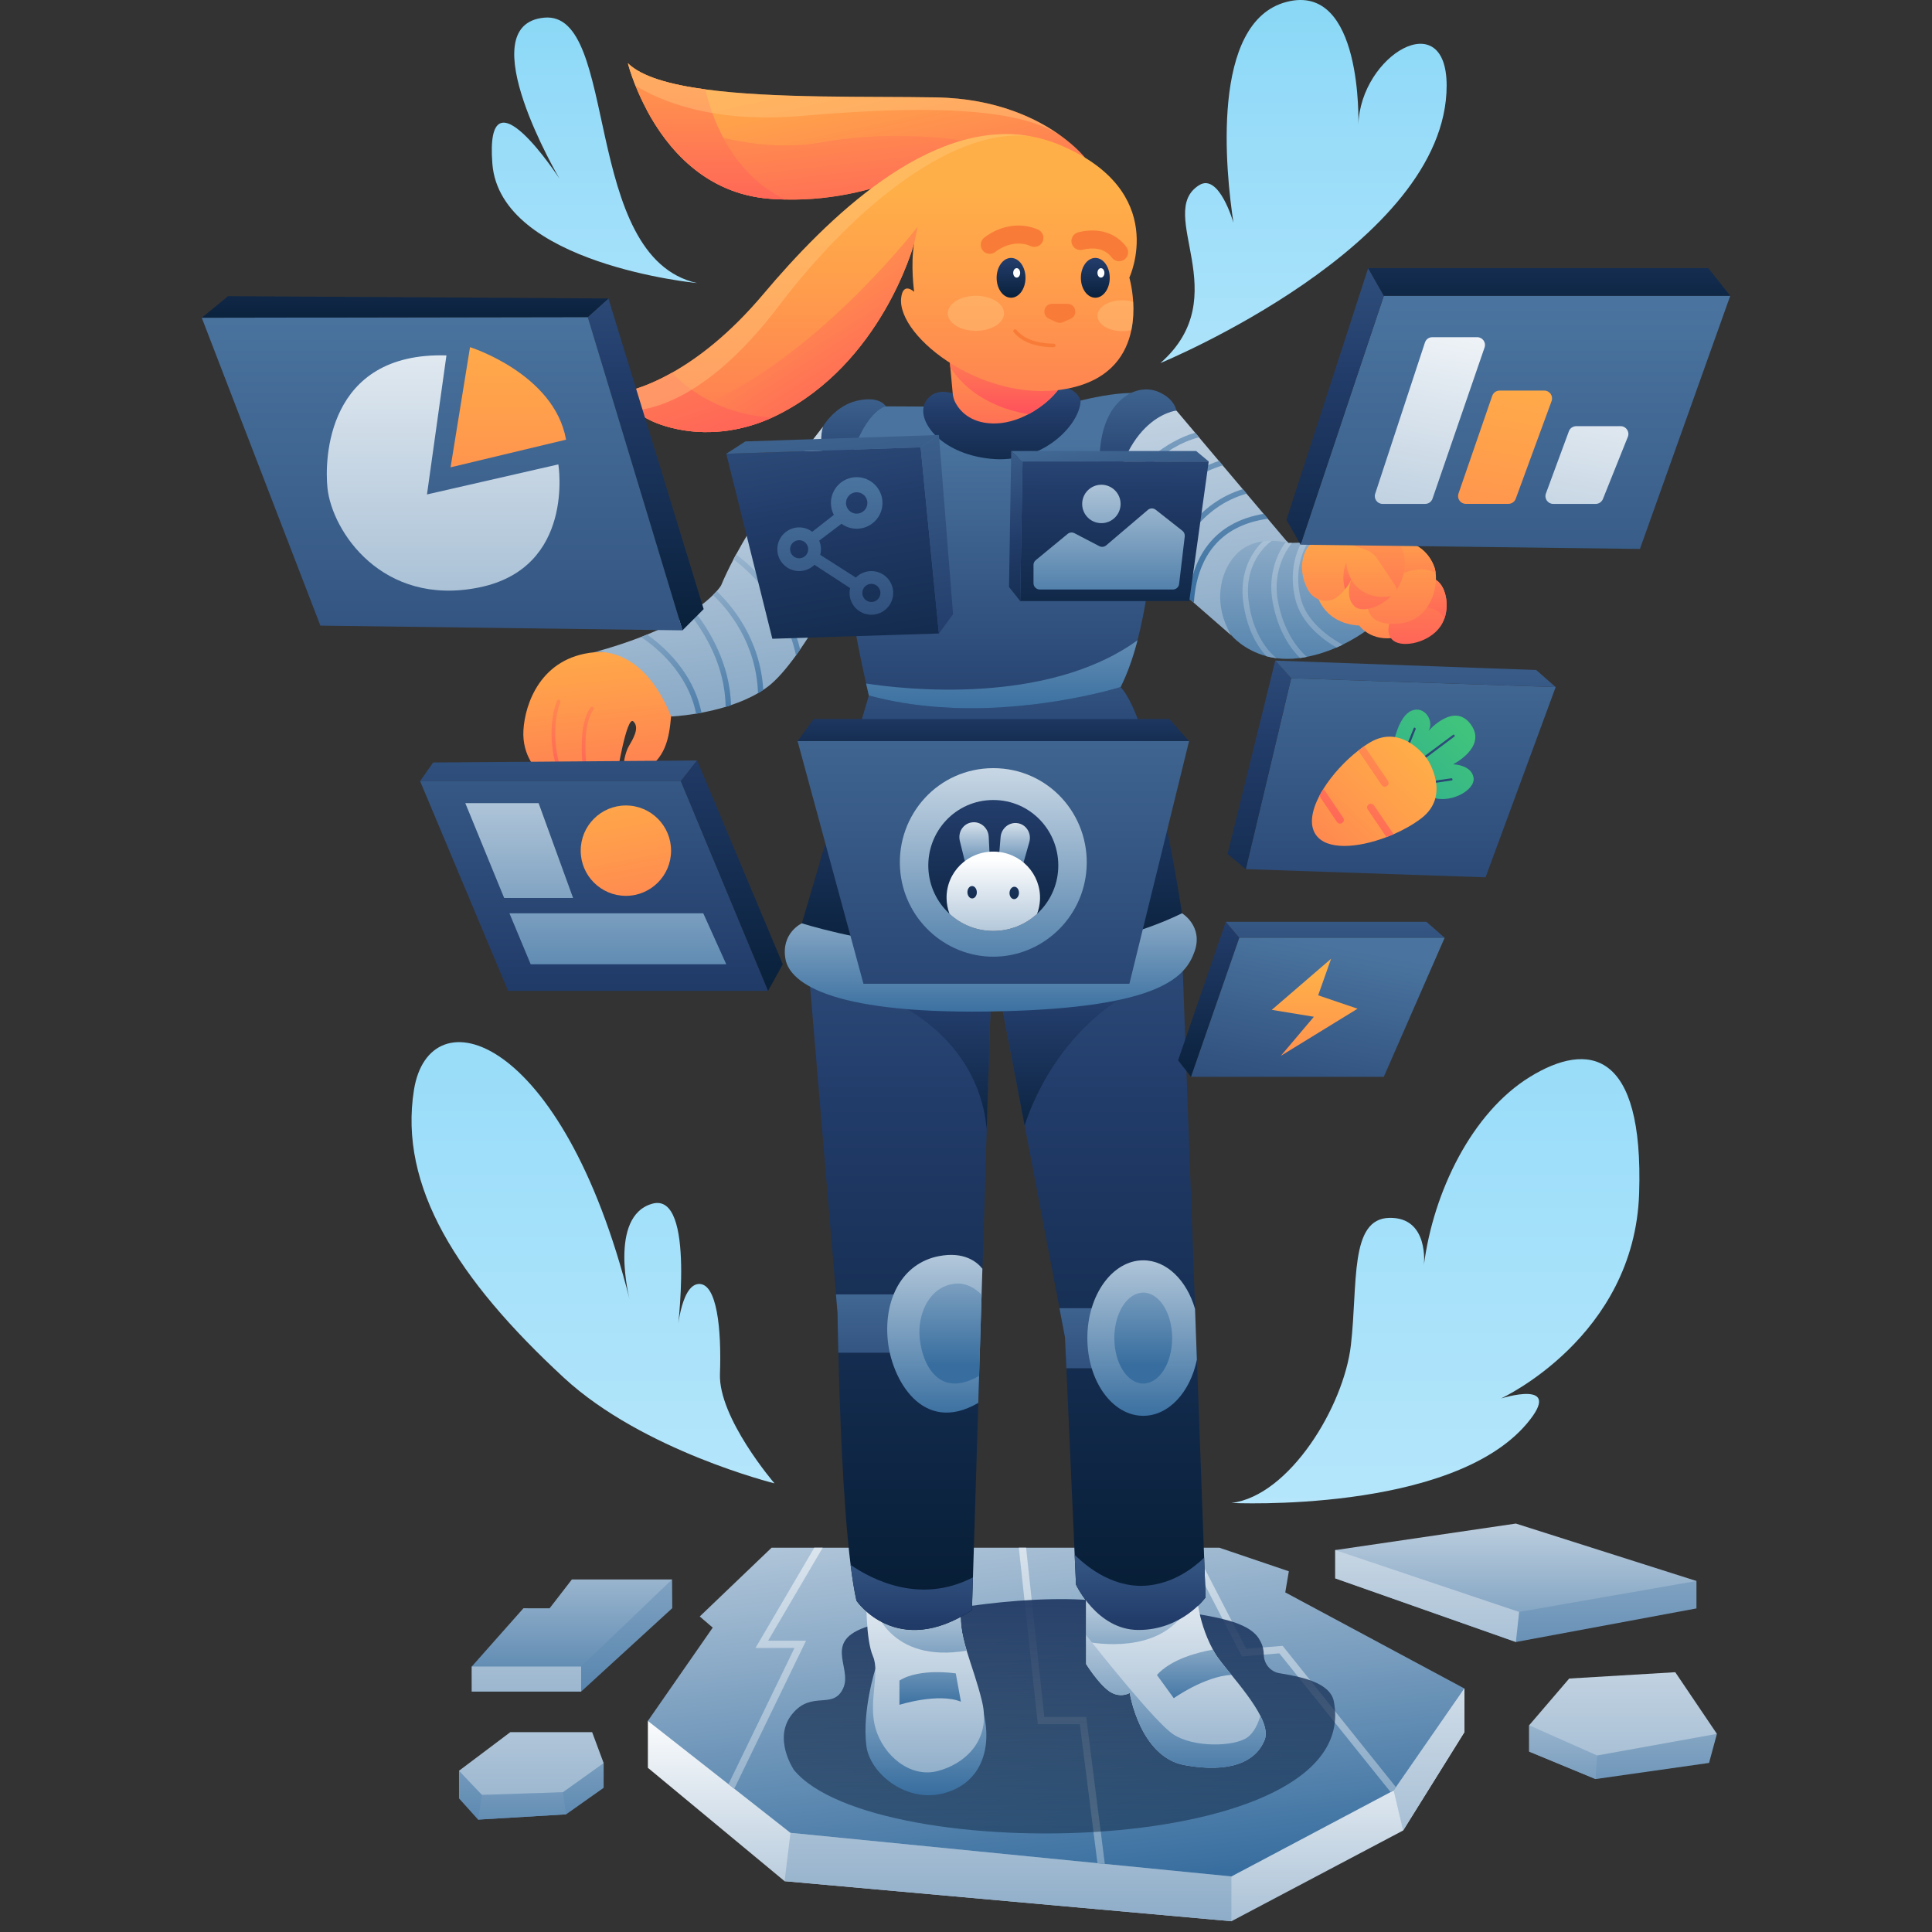 <svg xmlns="http://www.w3.org/2000/svg" width="3141" height="3141" viewBox="0 0 3141 3141" fill="none"><rect x="0" y="0" width="3141" height="3141" fill="#333333" stroke="none"/><path d="M1053.31 2797.85V2874.06L1275.56 3058.36L2002.01 3123.49L2281.13 2976L2380.72 2816.13V2745.1L1053.31 2797.85Z" fill="url(#paint0_linear_1833_615)"></path><path d="M1285.11 2979.8L1275.56 3058.36L2002.01 3123.49V3050.68L1285.11 2979.8Z" fill="url(#paint1_linear_1833_615)"></path><path d="M2265.76 2910.87L2281.13 2976L2380.72 2816.13V2745.1L2265.76 2910.87Z" fill="url(#paint2_linear_1833_615)"></path><path d="M2380.72 2745.1L2269.48 2905.53L2265.76 2910.87L2260.82 2913.54L2002.01 3050.68L1796.18 3030.37L1784.21 3029.16L1285.11 2979.8L1193.77 2908.04L1184.3 2900.68L1053.31 2797.85L1158.73 2646.15L1137.62 2628.03L1254.44 2516.22H1982.35L2095.37 2554.57L2089.55 2588.87L2380.72 2745.1Z" fill="url(#paint3_linear_1833_615)"></path><path d="M1248.78 2667.43H1310.43L1193.77 2908.04L1184.3 2900.68L1291.66 2679.24H1228.23L1323.86 2516.22H1337.53L1248.78 2667.43Z" fill="url(#paint4_linear_1833_615)"></path><path d="M1796.19 3030.37L1784.21 3029.16L1755.57 2803.11H1687.29L1656.38 2516.22H1668.2L1697.81 2791.38H1765.93L1796.19 3030.37Z" fill="url(#paint5_linear_1833_615)"></path><path d="M2269.48 2905.53L2265.76 2910.87L2260.82 2913.54L2079.92 2687.98L2019.16 2692.99L1927.66 2516.22H1940.92L2025.96 2680.62L2085.18 2675.76L2087.2 2678.19L2269.48 2905.53Z" fill="url(#paint6_linear_1833_615)"></path><path d="M1290.85 2877.62C1290.85 2877.62 1255.74 2826.57 1287.7 2786.93C1319.65 2747.36 1354.12 2780.45 1370.71 2745.02C1387.29 2709.66 1331.79 2664.27 1421.11 2641.3C1510.51 2618.32 1684.21 2586.93 1808.97 2605.37C1931.86 2623.58 2028.79 2625.84 2048.85 2667.91C2048.85 2667.91 2054.35 2675.92 2054.6 2689.84C2054.84 2704.89 2065.19 2717.75 2080 2720.26C2109.69 2725.28 2162.28 2733.69 2168.51 2766.13C2217.94 3021.95 1421.11 3036.03 1290.85 2877.62Z" fill="url(#paint7_linear_1833_615)"></path><path d="M1423.13 2713.54C1423.13 2713.54 1401.29 2781.83 1408.57 2838.71C1414.07 2882.07 1471.51 2930.61 1532.19 2915.97C1592.87 2901.24 1612.94 2845.99 1599.75 2788.3C1586.56 2730.53 1423.13 2713.54 1423.13 2713.54Z" fill="url(#paint8_linear_1833_615)"></path><path d="M1523.29 2879.56C1479.2 2890.4 1436.48 2854.08 1423.62 2810.63C1410.84 2767.18 1431.31 2720.58 1419.17 2692.51C1407.03 2664.44 1408.65 2597.04 1408.65 2597.04C1408.65 2597.04 1566.26 2560.47 1563.83 2605.54C1563.83 2606.43 1563.75 2607.32 1563.5 2608.21C1558.89 2633.37 1563.75 2657.56 1571.59 2683.61C1579.04 2708.53 1589.23 2735.31 1596.68 2766.54C1611.97 2830.37 1567.31 2868.72 1523.29 2879.56Z" fill="url(#paint9_linear_1833_615)"></path><path d="M1571.59 2683.61C1445.22 2704.89 1421.11 2612.01 1421.11 2612.01L1563.83 2605.46C1563.83 2606.35 1563.75 2607.24 1563.5 2608.13C1558.89 2633.37 1563.75 2657.56 1571.59 2683.61Z" fill="url(#paint10_linear_1833_615)"></path><path d="M1462.29 2771.63C1462.29 2771.63 1525.24 2751.65 1562.21 2766.54L1553.88 2720.58C1553.88 2720.58 1495.14 2711.36 1462.29 2732.23V2771.63Z" fill="url(#paint11_linear_1833_615)"></path><path d="M1960.02 2597.04C1960.02 2597.04 1921.67 2650.44 1850.23 2649.95C1783.4 2649.55 1749.34 2576.25 1749.34 2576.25L1747.16 2527.71L1733.73 2224.39L1731.46 2173.99L1722.48 2126.74L1665.85 1829.58L1624.18 1610.81L1729.92 1588.07L1921.75 1546.73L1942.95 2127.95L1945.94 2210.56L1957.67 2532.48L1960.02 2597.04Z" fill="url(#paint12_linear_1833_615)"></path><path d="M1864.23 1599.4C1735.75 1660.32 1683.89 1775.05 1665.77 1829.66L1624.1 1610.89L1729.85 1588.16L1864.23 1599.4Z" fill="url(#paint13_linear_1833_615)"></path><path d="M1790.77 2126.82V2224.47H1733.65L1731.38 2174.07L1722.4 2126.82H1790.77Z" fill="url(#paint14_linear_1833_615)"></path><path d="M1610.75 1624.72L1604.2 1835.64L1597.24 2062.74L1590.53 2280.86L1581.79 2564.6L1580.17 2617.83C1457.6 2698.25 1392.47 2602.46 1392.47 2602.46C1388.91 2586.69 1385.75 2566.78 1382.92 2544.21C1370.3 2442.59 1365.04 2286.29 1363.02 2199.23C1362.13 2160.15 1361.81 2135.07 1361.81 2135.07L1359.22 2104.41L1330.17 1760L1313.91 1567.61L1461.4 1595.92L1517.31 1606.68L1610.75 1624.72Z" fill="url(#paint15_linear_1833_615)"></path><path d="M1610.75 1624.72L1604.2 1835.64C1589.39 1678.61 1442.47 1624.72 1442.47 1624.72L1517.22 1606.76L1610.75 1624.72Z" fill="url(#paint16_linear_1833_615)"></path><path d="M1468.93 2104.49V2199.23H1362.86C1361.97 2160.15 1361.65 2135.07 1361.65 2135.07L1359.06 2104.41H1468.93V2104.49Z" fill="url(#paint17_linear_1833_615)"></path><path d="M1303.64 1501.1C1303.64 1501.1 1269.82 1516.39 1276.86 1558.54C1283.9 1600.7 1359.62 1650.86 1629.28 1644.06C1887.53 1637.59 1927.74 1587.75 1942.14 1546.73C1956.54 1505.71 1921.67 1484.76 1921.67 1484.76L1749.59 1412.91L1303.64 1501.1Z" fill="url(#paint18_linear_1833_615)"></path><path d="M1337.7 693.83C1337.7 693.83 1357.03 659.284 1394.33 651.274C1431.63 643.264 1440.28 660.821 1440.28 660.821L1412.53 964.134L1284.46 971.82C1284.46 971.82 1319.49 728.053 1337.7 693.83Z" fill="url(#paint19_linear_1833_615)"></path><path d="M1412.54 1130.8L1303.64 1501.1C1303.64 1501.1 1654.76 1614.13 1921.67 1484.84C1921.67 1484.84 1875.23 1173.6 1821.83 1117.04C1768.44 1060.49 1412.54 1130.8 1412.54 1130.8Z" fill="url(#paint20_linear_1833_615)"></path><path d="M1877.01 814.621C1877.01 814.621 1876.69 936.545 1849.34 1040.99C1842.22 1068.42 1833.16 1094.63 1821.83 1117.04C1821.83 1117.04 1696.27 1156.69 1549.43 1150.94L1548.29 1150.86L1522.32 1149.33C1486.08 1146.49 1449.02 1140.75 1412.54 1130.72C1412.54 1130.72 1410.84 1123.6 1408.09 1111.3C1394.01 1049.25 1353.56 854.265 1376.13 768.506C1403.23 665.837 1440.29 660.659 1440.29 660.659L1716.17 662.034C1716.17 662.034 1812.04 632.423 1856.54 640.271L1877.01 814.621Z" fill="url(#paint21_linear_1833_615)"></path><path d="M1849.34 1040.91C1842.22 1068.34 1833.16 1094.55 1821.83 1116.96C1821.83 1116.96 1696.27 1156.61 1549.43 1150.86L1548.29 1150.78L1522.32 1149.24C1486.08 1146.41 1449.02 1140.67 1412.54 1130.64C1412.54 1130.64 1410.84 1123.52 1408.09 1111.22C1466.82 1120.36 1701.45 1147.87 1849.34 1040.91Z" fill="url(#paint22_linear_1833_615)"></path><path d="M874.597 1253.13C874.597 1253.13 848.384 1229.75 850.973 1186.95C853.562 1144.15 879.047 1068.83 965.858 1060.49C1052.67 1052.16 1094.25 1130.15 1091.02 1164.94C1087.78 1199.73 1082.68 1234.84 1042.15 1255.88C1001.62 1276.91 1014.97 1225.86 1022.01 1213.73C1029.04 1201.59 1040.53 1183.06 1029.69 1172.87C1018.85 1162.68 1002.91 1260.89 1002.91 1260.89L874.597 1253.13Z" fill="url(#paint23_linear_1833_615)"></path><path d="M908.174 1252.16C906.96 1252.16 905.828 1251.35 905.423 1250.13C904.614 1247.79 886.087 1191.56 905.423 1139.46C905.989 1137.92 907.689 1137.19 909.226 1137.76C910.763 1138.32 911.491 1140.02 910.925 1141.56C892.317 1191.64 910.763 1247.71 910.925 1248.27C911.41 1249.81 910.601 1251.51 909.064 1251.99C908.821 1252.08 908.497 1252.16 908.174 1252.16Z" fill="url(#paint24_linear_1833_615)"></path><path d="M950.891 1252.16C949.435 1252.16 948.221 1251.1 947.979 1249.65C947.574 1246.82 938.513 1179.67 960.034 1150.3C961.004 1149 962.865 1148.68 964.16 1149.65C965.454 1150.62 965.778 1152.48 964.807 1153.78C944.661 1181.2 953.723 1248.19 953.885 1248.84C954.127 1250.46 952.995 1251.91 951.377 1252.16C951.134 1252.16 950.972 1252.16 950.891 1252.16Z" fill="url(#paint25_linear_1833_615)"></path><path d="M2235.1 1014.46C2235.1 1014.46 2215.03 1032.42 2182.75 1048.11C2179.6 1049.73 2176.2 1051.27 2172.8 1052.73C2158.56 1058.95 2142.38 1064.46 2124.74 1067.85C2121.1 1068.58 2117.38 1069.23 2113.66 1069.72C2112.93 1069.8 2112.12 1069.88 2111.4 1070.04C2098.37 1071.66 2086.48 1071.5 2075.8 1070.12C2069.89 1069.39 2064.31 1068.26 2059.05 1066.8C2021.75 1056.85 2002.42 1033.39 2002.42 1033.39L1955.01 957.823L1956.95 913.892L1957.51 900.138L1968.36 894.556L2028.47 863.65L2061.07 873.035L2068.68 875.219L2090.28 881.368L2092.79 882.096C2094.16 882.42 2094.89 882.663 2094.89 882.663L2100.55 882.582H2100.64L2116.01 882.177L2126.44 881.934L2173.45 880.802L2235.1 1014.46Z" fill="url(#paint26_linear_1833_615)"></path><path d="M2124.66 1067.94C2121.02 1068.66 2117.3 1069.31 2113.58 1069.8C2098.45 1054.83 2077.58 1026.27 2068.92 977.969C2060.42 929.911 2079.6 895.931 2089.95 881.692C2090.03 881.611 2090.03 881.611 2090.03 881.53C2090.6 880.802 2091.17 880.074 2091.65 879.426L2094.57 882.905L2100.23 882.824C2093.03 891.724 2068.51 926.19 2077.49 976.513C2086.8 1027.73 2110.83 1055.64 2124.66 1067.94Z" fill="url(#paint27_linear_1833_615)"></path><path d="M2182.75 1048.11C2179.6 1049.73 2176.2 1051.27 2172.8 1052.73C2149.5 1039.13 2115.28 1013.08 2105.81 973.762C2094.97 928.778 2108.16 896.255 2115.84 882.258L2126.28 882.015C2121.1 890.268 2102.82 923.601 2114.39 971.658C2123.69 1010.65 2160.99 1036.14 2182.75 1048.11Z" fill="url(#paint28_linear_1833_615)"></path><path d="M2075.63 1070.2C2069.73 1069.47 2064.15 1068.34 2058.89 1066.88C2046.1 1053.05 2026.85 1025.06 2021.02 977.241C2016.41 939.134 2028.63 912.112 2039.63 896.093C2044.24 889.459 2048.94 884.119 2053.06 880.155C2056.14 877.08 2058.89 874.815 2060.99 873.197C2063.5 871.174 2065.12 870.203 2065.28 870.041L2068.6 875.3L2069.97 877.485C2069.73 877.566 2068.84 878.213 2067.46 879.184C2057.59 886.546 2022.64 916.966 2029.84 976.108C2037.77 1041.96 2073.13 1068.42 2075.63 1070.2Z" fill="url(#paint29_linear_1833_615)"></path><path d="M2094.73 882.824C2094.73 882.824 2094 882.582 2092.63 882.258C2091.9 882.096 2091.01 881.934 2090.04 881.692C2085.18 880.721 2077.09 879.264 2067.46 879.184C2062.93 879.184 2058.08 879.426 2053.06 880.154C2042.22 881.611 2030.57 885.171 2020.05 892.533C1987.45 915.025 1966.9 976.108 2002.34 1033.55L1941.01 980.072L1932.51 972.629L1897.89 942.451L1890.85 936.222L1841.66 893.342L1834.78 887.436L1807.76 863.892C1807.76 863.892 1806.06 850.462 1805.09 830.964C1805.09 830.883 1805.09 830.883 1805.09 830.883C1804.85 826.272 1804.76 821.336 1804.6 816.078C1804.6 815.997 1804.6 815.997 1804.6 815.997C1803.96 777.081 1807.76 724.574 1830.33 698.684C1868.6 654.591 1912.69 667.617 1912.69 667.617L1943.11 703.62L1949.34 711.063L1981.7 749.412L1987.85 756.693L2020.54 795.366L2026.69 802.728L2054.44 835.495L2061.15 843.504L2091.57 879.507L2094.73 882.824Z" fill="url(#paint30_linear_1833_615)"></path><path d="M2061.32 843.343C2021.43 848.844 1990.85 865.106 1970.46 891.805C1969.73 892.776 1969 893.747 1968.28 894.717C1963.83 900.947 1960.02 907.419 1956.87 914.054C1946.19 936.303 1942.14 960.17 1941.01 979.991L1932.52 972.548C1934.86 945.93 1942.55 913.568 1963.42 886.465C1984.38 859.119 2015.04 841.967 2054.68 835.333L2061.32 843.343Z" fill="url(#paint31_linear_1833_615)"></path><path d="M2026.85 802.566C1951.04 823.764 1914.63 892.614 1897.88 942.37L1890.85 936.141C1908.56 885.575 1945.62 818.1 2020.7 795.204L2026.85 802.566Z" fill="url(#paint32_linear_1833_615)"></path><path d="M1988.02 756.531C1913.58 779.509 1868.28 839.54 1841.66 893.261L1834.78 887.355C1861.97 833.472 1907.6 773.683 1981.87 749.331L1988.02 756.531Z" fill="url(#paint33_linear_1833_615)"></path><path d="M1949.42 710.901C1890.44 726.03 1840.61 779.832 1805.09 830.721C1804.85 826.11 1804.77 821.175 1804.6 815.916C1804.6 815.835 1804.6 815.835 1804.6 815.835C1848.78 755.399 1896.11 717.131 1943.19 703.458L1949.42 710.901Z" fill="url(#paint34_linear_1833_615)"></path><path d="M2139.38 960.898C2139.38 960.898 2147.48 1013.24 2209.93 1017.05C2209.93 1017.05 2228.54 1044.47 2270.45 1036.22L2277.41 967.289L2173.12 923.196L2139.38 960.898Z" fill="url(#paint35_linear_1833_615)"></path><path d="M2348.36 1005.48C2346.75 1010.09 2344.64 1014.38 2341.89 1018.34C2323.28 1045.2 2281.13 1053.29 2265.76 1041.88C2250.39 1030.4 2260.5 1009.76 2260.5 1009.76C2260.5 1009.76 2281.54 974.813 2302.25 954.344C2311.8 944.959 2321.26 938.649 2328.46 940.267C2348.12 944.798 2357.59 978.94 2348.36 1005.48Z" fill="url(#paint36_linear_1833_615)"></path><path d="M2348.37 1005.48C2335.58 982.095 2304.6 987.758 2304.6 987.758L2302.33 954.425C2311.88 945.04 2321.34 938.73 2328.54 940.348C2348.12 944.798 2357.59 978.94 2348.37 1005.48Z" fill="url(#paint37_linear_1833_615)"></path><path d="M2273.04 1014.05C2216.97 1018.34 2223.2 979.101 2223.2 979.101C2223.2 979.101 2206.37 901.999 2252.33 885.575C2252.9 885.332 2253.54 885.171 2254.19 885.009C2299.01 869.96 2324.82 899.976 2332.42 923.601C2333.15 926.028 2333.8 928.859 2334.12 931.853C2337.36 959.441 2323.36 1010.17 2273.04 1014.05Z" fill="url(#paint38_linear_1833_615)"></path><path d="M2334.12 931.853C2308.56 915.591 2274.01 935.655 2274.01 935.655L2254.27 885.009C2299.09 869.96 2324.9 899.976 2332.5 923.601C2333.15 926.028 2333.72 928.859 2334.12 931.853Z" fill="url(#paint39_linear_1833_615)"></path><path d="M2196.91 942.37C2196.91 942.37 2185.42 969.959 2202.17 985.817C2218.92 1001.59 2279.76 976.755 2283.56 921.173C2287.36 865.592 2236.63 868.504 2224.66 871.336C2212.69 874.248 2187.77 892.452 2187.77 892.452L2196.91 942.37Z" fill="url(#paint40_linear_1833_615)"></path><path d="M2260.42 969.474C2214.3 976.432 2196.83 942.451 2196.83 942.451C2193.59 948.6 2190.28 953.697 2186.8 957.985C2182.19 963.891 2177.49 968.179 2173.04 971.254C2157.43 982.095 2136.07 976.108 2126.77 959.522C2107.11 924.329 2118.51 884.523 2142.46 878.536C2163.33 873.278 2203.06 887.112 2222.15 894.556C2229.03 897.225 2234.85 901.918 2238.98 907.986L2268.27 951.836C2272.96 958.875 2268.67 968.179 2260.42 969.474Z" fill="url(#paint41_linear_1833_615)"></path><path d="M2196.91 942.37C2193.67 948.519 2190.36 953.616 2186.88 957.904C2179.51 934.765 2188.74 913.487 2188.74 913.487C2188.74 926.918 2196.91 942.37 2196.91 942.37Z" fill="url(#paint42_linear_1833_615)"></path><path d="M1804.52 863.731C1804.52 863.731 1751.93 696.014 1831.38 643.103C1847 632.747 1866.82 629.834 1883.97 637.358C1894.65 642.051 1908.32 650.869 1912.69 667.455C1912.69 667.455 1813.42 677.406 1804.52 863.731Z" fill="url(#paint43_linear_1833_615)"></path><path d="M1394.33 892.452C1394.33 892.452 1348.62 987.03 1300.89 1055.8C1298.62 1059.12 1296.36 1062.35 1294.09 1065.51C1278.48 1087.11 1262.86 1105.31 1248.78 1115.99C1246.27 1117.93 1243.61 1119.8 1240.94 1121.49C1238.18 1123.44 1235.27 1125.22 1232.44 1126.83C1218.61 1134.92 1203.48 1141.32 1188.51 1146.33C1185.6 1147.3 1182.68 1148.27 1179.77 1149.16C1166.1 1153.37 1152.67 1156.36 1140.53 1158.71C1137.54 1159.28 1134.63 1159.76 1131.79 1160.25C1107.93 1164.21 1091.18 1164.86 1091.18 1164.86C1043.53 1046.09 966.02 1060.41 966.02 1060.41C995.307 1052.4 1020.55 1043.99 1042.31 1035.57C1045.63 1034.28 1048.87 1032.98 1052.1 1031.61C1081.23 1019.72 1103.64 1007.9 1120.71 997.062C1123.3 995.444 1125.73 993.826 1128.15 992.289C1142.47 982.661 1152.51 974.085 1159.3 967.289C1161.73 964.943 1163.75 962.759 1165.37 960.898C1170.39 955.234 1172.33 951.836 1172.33 951.836C1177.99 938.164 1184.95 923.762 1192.63 909.119C1194.01 906.53 1195.39 903.86 1196.84 901.271C1249.59 803.861 1334.87 697.633 1338.02 693.749C1319.66 750.383 1394.33 892.452 1394.33 892.452Z" fill="url(#paint44_linear_1833_615)"></path><path d="M1140.45 1158.79C1137.46 1159.36 1134.55 1159.84 1131.72 1160.33C1118.29 1093.1 1065.7 1051.27 1042.23 1035.65C1045.55 1034.36 1048.79 1033.07 1052.02 1031.69C1078.32 1050.22 1127.35 1092.77 1140.45 1158.79Z" fill="url(#paint45_linear_1833_615)"></path><path d="M1188.43 1146.49C1185.52 1147.46 1182.6 1148.44 1179.69 1149.33C1179.04 1082.09 1144.98 1027.56 1120.63 997.143C1123.22 995.525 1125.65 993.907 1128.07 992.37C1152.75 1023.6 1186.81 1078.61 1188.43 1146.49Z" fill="url(#paint46_linear_1833_615)"></path><path d="M1240.85 1121.58C1238.1 1123.52 1235.19 1125.3 1232.36 1126.92C1229.45 1044.23 1183.01 989.862 1159.14 967.37C1161.57 965.024 1163.59 962.839 1165.21 960.979C1189.56 984.198 1236.16 1038.89 1240.85 1121.58Z" fill="url(#paint47_linear_1833_615)"></path><path d="M1300.89 1055.88C1298.62 1059.2 1296.36 1062.43 1294.09 1065.59C1276.37 981.771 1219.5 929.749 1192.47 909.199C1193.85 906.61 1195.23 903.941 1196.68 901.352C1223.38 921.497 1280.58 972.872 1300.89 1055.88Z" fill="url(#paint48_linear_1833_615)"></path><path d="M1556.14 642.455C1556.14 642.455 1522.16 624.737 1504.93 652.973C1487.69 681.209 1526.85 737.357 1610.27 745.852C1693.92 754.428 1753.63 692.536 1756.79 653.458C1757.43 644.963 1741.49 624.252 1711.32 628.54C1681.14 632.909 1556.14 642.455 1556.14 642.455Z" fill="url(#paint49_linear_1833_615)"></path><path d="M1725.15 625.708C1719.08 638.653 1698.61 659.445 1671.84 673.442C1654.12 682.827 1633.65 689.219 1612.61 688.409C1576.77 687.115 1560.43 667.617 1553.63 655.319C1550.96 650.384 1549.35 644.883 1548.86 639.3L1545.06 597.634L1543.12 576.356L1725.15 625.708Z" fill="url(#paint50_linear_1833_615)"></path><path d="M1725.15 625.708C1719.08 638.653 1698.61 659.445 1671.83 673.442C1598.05 660.659 1561.72 623.038 1545.14 597.634L1543.2 576.356L1725.15 625.708Z" fill="url(#paint51_linear_1833_615)"></path><path d="M1763.9 256.214L1602.98 243.674L1562.61 240.519C1562.61 240.519 1442.47 328.22 1276.61 324.336C1268.12 324.256 1259.38 323.77 1250.64 323.042C1144.9 314.547 1083.9 239.386 1051.78 179.112C1043.93 164.549 1037.78 150.795 1033.17 139.145C1024.43 117.462 1020.87 102.818 1020.87 102.818C1042.88 124.501 1088.99 137.527 1146.76 145.294C1257.44 160.342 1411.08 156.378 1521.75 158.319C1621.19 160.018 1687.53 193.756 1725.31 221.182C1725.88 221.506 1726.36 221.911 1726.85 222.315C1728.55 223.529 1730.17 224.823 1731.78 226.037C1732.43 226.522 1733.08 227.008 1733.73 227.574C1754.11 243.674 1763.9 256.214 1763.9 256.214Z" fill="url(#paint52_linear_1833_615)"></path><path d="M1607.52 236.555L1602.9 243.755L1562.53 240.6C1562.53 240.6 1442.39 328.301 1276.53 324.417C1268.04 324.337 1259.3 323.851 1250.56 323.123C1144.82 314.628 1083.82 239.467 1051.7 179.193C1105.34 205.325 1220.71 251.441 1333 231.781C1486.24 204.921 1607.52 236.555 1607.52 236.555Z" fill="url(#paint53_linear_1833_615)"></path><path d="M1842.3 490.758C1843.11 504.35 1842.7 520.289 1839.39 536.47C1831.46 574.981 1807.03 615.271 1742.87 630.239C1606.22 662.196 1457.43 548.605 1465.12 484.043C1468.36 457.264 1486.24 474.496 1486.24 474.496C1486.24 474.496 1480.01 430.969 1486.24 395.452L1486.16 395.533C1484.54 401.439 1432.19 590.433 1264.64 674.413C1261.64 675.869 1258.65 677.325 1255.66 678.701C1204.36 702.163 1146.76 709.283 1091.91 695.61C1080.17 692.697 1068.6 688.814 1057.84 683.636C1048.46 679.186 1039.88 673.927 1032.36 667.455C1023.05 659.445 1015.61 649.737 1011.16 637.844C1011.16 637.844 1043.44 633.637 1092.8 605.805C1133.49 582.909 1185.59 543.994 1241.01 478.218C1344.33 355.566 1509.78 193.108 1673.94 221.263H1674.02C1690.36 224.095 1706.7 228.788 1722.97 235.584C1902.49 310.987 1836.07 451.358 1836.07 451.358C1836.07 451.358 1840.92 467.781 1842.3 490.758Z" fill="url(#paint54_linear_1833_615)"></path><path d="M1491.98 368.43L1486.32 395.452L1486.24 395.533C1484.62 401.439 1432.27 590.433 1264.72 674.413C1261.72 675.869 1258.73 677.325 1255.74 678.701C1204.44 702.163 1146.84 709.283 1091.98 695.61C1080.25 692.697 1068.68 688.814 1057.92 683.636C1276.45 648.928 1491.98 368.43 1491.98 368.43Z" fill="url(#paint55_linear_1833_615)"></path><path d="M1255.66 678.701C1204.36 702.163 1146.76 709.283 1091.91 695.61C1057.52 686.953 1023.46 670.206 1011.16 637.844C1011.16 637.844 1043.44 633.637 1092.8 605.805C1113.51 627.973 1166.9 674.413 1255.66 678.701Z" fill="url(#paint56_linear_1833_615)"></path><path d="M1643.76 484.043C1656.72 484.043 1667.22 469.554 1667.22 451.681C1667.22 433.808 1656.72 419.319 1643.76 419.319C1630.8 419.319 1620.3 433.808 1620.3 451.681C1620.3 469.554 1630.8 484.043 1643.76 484.043Z" fill="url(#paint57_linear_1833_615)"></path><path d="M1652.9 451.358C1656.03 451.358 1658.57 447.916 1658.57 443.672C1658.57 439.427 1656.03 435.986 1652.9 435.986C1649.78 435.986 1647.24 439.427 1647.24 443.672C1647.24 447.916 1649.78 451.358 1652.9 451.358Z" fill="white"></path><path d="M1780.73 484.043C1793.69 484.043 1804.19 469.554 1804.19 451.681C1804.19 433.808 1793.69 419.319 1780.73 419.319C1767.77 419.319 1757.27 433.808 1757.27 451.681C1757.27 469.554 1767.77 484.043 1780.73 484.043Z" fill="url(#paint58_linear_1833_615)"></path><path d="M1789.88 451.358C1793 451.358 1795.54 447.916 1795.54 443.672C1795.54 439.427 1793 435.986 1789.88 435.986C1786.75 435.986 1784.21 439.427 1784.21 443.672C1784.21 447.916 1786.75 451.358 1789.88 451.358Z" fill="white"></path><path d="M1735.51 493.914H1723.05H1710.59C1703.63 493.914 1697.97 499.253 1697.97 505.888V507.344C1697.97 511.955 1700.8 516.163 1705.17 518.185L1717.71 523.768C1721.11 525.305 1724.99 525.305 1728.39 523.768L1740.93 518.185C1745.3 516.243 1748.13 512.036 1748.13 507.344V505.888C1748.13 499.253 1742.46 493.914 1735.51 493.914Z" fill="#F87C38"></path><path d="M1713.01 564.544C1696.02 564.544 1665.12 561.308 1648.05 540.11C1647 538.816 1647.24 536.955 1648.53 535.984C1649.83 534.933 1651.69 535.175 1652.66 536.47C1668.76 556.534 1700.15 558.719 1713.09 558.719C1713.18 558.719 1713.26 558.719 1713.26 558.719C1714.87 558.719 1716.17 560.013 1716.17 561.631C1716.09 563.249 1714.55 564.544 1713.01 564.544Z" fill="#F87C38"></path><path d="M1609.13 412.685C1604.68 412.685 1600.39 410.743 1597.48 406.941C1592.55 400.468 1593.76 391.245 1600.15 386.31C1626.69 365.922 1660.26 360.987 1687.77 373.365C1695.13 376.682 1698.45 385.42 1695.13 392.782C1691.82 400.145 1683.08 403.462 1675.72 400.145C1658.16 392.216 1636.07 395.857 1618.11 409.611C1615.44 411.714 1612.29 412.685 1609.13 412.685Z" fill="#F87C38"></path><path d="M1819.4 424.74C1814.95 424.74 1810.58 422.717 1807.67 418.915C1794.73 401.763 1774.66 402.491 1760.1 406.132C1752.25 408.073 1744.24 403.3 1742.3 395.452C1740.36 387.604 1745.13 379.595 1752.98 377.653C1785.26 369.563 1813.74 378.219 1831.13 401.277C1835.99 407.75 1834.77 416.973 1828.3 421.827C1825.63 423.769 1822.48 424.74 1819.4 424.74Z" fill="#F87C38"></path><path opacity="0.4" d="M1839.39 536.47C1834.77 537.683 1829.76 538.33 1824.42 538.33C1802.25 538.33 1784.21 527.085 1784.21 513.25C1784.21 499.415 1802.25 488.169 1824.42 488.169C1830.81 488.169 1836.88 489.14 1842.3 490.839C1843.11 504.35 1842.7 520.289 1839.39 536.47Z" fill="#FFCA83"></path><path opacity="0.4" d="M1586.56 537.845C1611.8 537.845 1632.27 525.095 1632.27 509.366C1632.27 493.638 1611.8 480.888 1586.56 480.888C1561.31 480.888 1540.85 493.638 1540.85 509.366C1540.85 525.095 1561.31 537.845 1586.56 537.845Z" fill="#FFCA83"></path><path opacity="0.4" d="M1674.18 221.263C1539.39 206.62 1375.32 353.462 1266.9 496.422C1162.21 634.446 1076.69 663.167 1032.44 667.455C1023.13 659.445 1015.69 649.737 1011.24 637.844C1011.24 637.844 1043.52 633.637 1092.88 605.805C1133.57 582.909 1185.67 543.994 1241.09 478.218C1344.41 355.566 1509.86 193.108 1674.02 221.263H1674.18Z" fill="#FFCA83"></path><path d="M1276.62 324.337C1268.12 324.256 1259.38 323.77 1250.64 323.042C1071.52 308.722 1020.79 102.818 1020.79 102.818C1042.8 124.501 1088.92 137.527 1146.68 145.294C1154.45 179.921 1184.46 280.81 1276.62 324.337Z" fill="url(#paint59_linear_1833_615)"></path><path opacity="0.4" d="M1725.15 221.182C1656.38 173.772 1500.72 171.264 1303.64 188.416C1156.63 201.199 1070.31 162.364 1033.09 139.226C1024.35 117.543 1020.79 102.899 1020.79 102.899C1042.8 124.582 1088.92 137.608 1146.68 145.374C1257.36 160.423 1411 156.458 1521.68 158.4C1621.03 160.018 1687.45 193.756 1725.15 221.182Z" fill="#FFCA83"></path><path d="M2056.05 2828.51C2041.73 2864.92 1998.61 2883.04 1925.8 2869.69C1852.98 2856.26 1836.72 2752.38 1836.72 2752.38C1836.72 2752.38 1820.94 2761.93 1803.23 2749.47C1785.51 2737.01 1765.85 2705.45 1765.85 2705.45V2583.04H1944.97C1944.97 2583.04 1944.97 2631.75 1971.91 2681.91C1972.8 2683.53 1973.77 2685.23 1974.66 2686.85C1979.6 2695.5 1990.04 2708.29 2002.01 2722.93C2018.68 2743.48 2038.09 2767.75 2049.1 2789.51C2056.62 2804.4 2060.18 2818.07 2056.05 2828.51Z" fill="url(#paint60_linear_1833_615)"></path><path d="M1931.87 2610.8C1893.76 2683.85 1800.56 2675.2 1765.85 2669.05V2583.04H1778.39L1931.87 2610.8Z" fill="url(#paint61_linear_1833_615)"></path><path d="M1581.71 2564.52L1580.09 2617.75C1457.52 2698.17 1392.39 2602.38 1392.39 2602.38C1388.83 2586.6 1385.68 2566.7 1382.84 2544.13C1416.99 2567.75 1495.79 2609.02 1581.71 2564.52Z" fill="url(#paint62_linear_1833_615)"></path><path d="M1597.16 2062.66L1595.87 2104.9L1591.82 2236.93L1590.45 2280.78C1499.59 2333.86 1448.62 2241.54 1443.12 2177.23C1437.37 2111.13 1467.07 2053.6 1526.45 2042.19C1567.23 2034.35 1588.1 2051.26 1597.16 2062.66Z" fill="url(#paint63_linear_1833_615)"></path><path d="M1595.86 2104.9L1591.82 2236.93C1515.53 2280.7 1492.95 2197.45 1494.81 2160.96C1496.76 2123.67 1516.9 2092.03 1550.4 2087.26C1570.78 2084.26 1586.64 2095.59 1595.86 2104.9Z" fill="url(#paint64_linear_1833_615)"></path><path d="M1960.02 2597.04C1960.02 2597.04 1921.67 2650.44 1850.23 2649.95C1783.41 2649.55 1749.34 2576.25 1749.34 2576.25L1747.16 2527.71C1767.22 2547.77 1813.99 2585.88 1872.56 2576.9C1908.97 2571.31 1937.53 2551.82 1957.68 2532.48L1960.02 2597.04Z" fill="url(#paint65_linear_1833_615)"></path><path d="M1945.86 2210.64C1935.02 2263.31 1900.07 2301.82 1858.65 2301.82C1808.4 2301.82 1767.79 2245.27 1767.79 2175.45C1767.79 2105.62 1808.48 2048.99 1858.65 2048.99C1896.75 2048.99 1929.44 2081.68 1942.87 2128.03L1945.86 2210.64Z" fill="url(#paint66_linear_1833_615)"></path><path d="M1858.65 2249.39C1884.61 2249.39 1905.65 2216.29 1905.65 2175.45C1905.65 2134.61 1884.61 2101.5 1858.65 2101.5C1832.69 2101.5 1811.64 2134.61 1811.64 2175.45C1811.64 2216.29 1832.69 2249.39 1858.65 2249.39Z" fill="url(#paint67_linear_1833_615)"></path><path d="M2056.05 2828.51C2041.73 2864.92 1998.61 2883.04 1925.8 2869.69C1852.98 2856.26 1836.72 2752.38 1836.72 2752.38C1836.72 2752.38 1820.94 2761.93 1803.23 2749.47C1785.51 2737.01 1765.85 2705.45 1765.85 2705.45V2658.45C1790.85 2690.16 1878.47 2800.11 1907.11 2819.37C1940.6 2841.86 2006.22 2839.51 2027.25 2825.11C2039.23 2816.94 2045.62 2801.33 2049.02 2789.43C2056.62 2804.4 2060.18 2818.07 2056.05 2828.51Z" fill="url(#paint68_linear_1833_615)"></path><path d="M2002.01 2722.93C1958.24 2725.36 1908.32 2760.87 1908.32 2760.87L1880.89 2723.17C1904.03 2697.12 1948.69 2686.04 1971.99 2681.91C1972.88 2683.53 1973.85 2685.23 1974.74 2686.85C1979.6 2695.42 1990.04 2708.21 2002.01 2722.93Z" fill="url(#paint69_linear_1833_615)"></path><path d="M1662.45 750.221L1658.64 977.241H1933.48L1965.11 750.221H1662.45Z" fill="url(#paint70_linear_1833_615)"></path><path d="M1662.45 750.221L1644 733.231L1640.44 954.264L1658.65 977.241L1662.45 750.221Z" fill="url(#paint71_linear_1833_615)"></path><path d="M1644 733.231H1944.65L1965.11 750.221H1662.45L1644 733.231Z" fill="url(#paint72_linear_1833_615)"></path><path d="M1690.44 958.39H1906.94C1912.04 958.39 1916.33 954.587 1916.97 949.49L1926.12 872.064C1926.52 868.585 1925.06 865.106 1922.31 862.922L1878.95 828.78C1875.15 825.786 1869.81 825.867 1866.17 829.022L1798.45 886.627C1795.29 889.297 1790.92 889.782 1787.2 887.921L1746.83 866.886C1743.27 865.025 1738.9 865.43 1735.75 868.019L1683.89 910.737C1681.54 912.678 1680.25 915.51 1680.25 918.503V948.357C1680.33 953.859 1684.86 958.39 1690.44 958.39Z" fill="url(#paint73_linear_1833_615)"></path><path d="M1790.6 850.543C1807.85 850.543 1821.83 836.561 1821.83 819.314C1821.83 802.066 1807.85 788.085 1790.6 788.085C1773.35 788.085 1759.37 802.066 1759.37 819.314C1759.37 836.561 1773.35 850.543 1790.6 850.543Z" fill="url(#paint74_linear_1833_615)"></path><path d="M1496.75 727.244L1526.45 1029.91L1255.66 1038.49L1180.74 737.762L1496.75 727.244Z" fill="url(#paint75_linear_1833_615)"></path><path d="M1496.75 727.244L1526.45 707.099L1549.42 998.6L1526.45 1029.91L1496.75 727.244Z" fill="url(#paint76_linear_1833_615)"></path><path d="M1526.45 707.099L1211.64 717.697L1180.74 737.762L1496.75 727.244L1526.45 707.099Z" fill="url(#paint77_linear_1833_615)"></path><path d="M1416.66 928.455C1406.79 928.455 1397.89 932.5 1391.41 938.973L1333.49 902.08C1334.3 899.167 1334.7 896.093 1334.7 892.937C1334.7 888.002 1333.65 883.229 1331.87 878.941L1368.11 851.514C1375.07 856.611 1383.57 859.605 1392.79 859.605C1415.93 859.605 1434.7 840.835 1434.7 817.696C1434.7 794.557 1415.93 775.787 1392.79 775.787C1369.65 775.787 1350.88 794.557 1350.88 817.696C1350.88 824.735 1352.66 831.369 1355.65 837.113L1320.54 864.54C1314.64 860.09 1307.27 857.42 1299.26 857.42C1279.68 857.42 1263.75 873.358 1263.75 892.937C1263.75 912.517 1279.68 928.455 1299.26 928.455C1308.97 928.455 1317.71 924.571 1324.1 918.261L1382.03 956.043C1381.46 958.632 1381.14 961.221 1381.14 963.972C1381.14 983.551 1397.08 999.49 1416.66 999.49C1436.24 999.49 1452.17 983.551 1452.17 963.972C1452.17 944.312 1436.24 928.455 1416.66 928.455ZM1392.79 800.301C1402.42 800.301 1410.18 808.068 1410.18 817.696C1410.18 827.323 1402.42 835.09 1392.79 835.09C1383.16 835.09 1375.4 827.323 1375.4 817.696C1375.4 808.068 1383.16 800.301 1392.79 800.301ZM1299.26 907.662C1291.09 907.662 1284.54 901.028 1284.54 892.937C1284.54 884.766 1291.17 878.213 1299.26 878.213C1307.35 878.213 1313.99 884.847 1313.99 892.937C1313.99 901.028 1307.44 907.662 1299.26 907.662ZM1416.66 978.697C1408.49 978.697 1401.93 972.063 1401.93 963.972C1401.93 955.801 1408.57 949.247 1416.66 949.247C1424.83 949.247 1431.38 955.882 1431.38 963.972C1431.38 972.063 1424.75 978.697 1416.66 978.697Z" fill="url(#paint78_linear_1833_615)"></path><path d="M2249.82 480.888L2114.47 885.575L2666.16 892.452L2813 480.888H2249.82Z" fill="url(#paint79_linear_1833_615)"></path><path d="M2316.65 556.777L2235.75 802.648C2233.08 810.819 2239.14 819.233 2247.72 819.233H2316.97C2322.39 819.233 2327.17 815.835 2328.95 810.738L2413.57 564.948C2416.41 556.777 2410.34 548.201 2401.6 548.201H2328.7C2323.2 548.12 2318.43 551.599 2316.65 556.777Z" fill="url(#paint80_linear_1833_615)"></path><path d="M2426.03 643.507L2371.18 802.405C2368.35 810.657 2374.42 819.152 2383.15 819.152H2452.33C2457.67 819.152 2462.36 815.835 2464.22 810.9L2522.55 652.002C2525.55 643.75 2519.48 635.012 2510.66 635.012H2438.01C2432.59 635.012 2427.81 638.41 2426.03 643.507Z" fill="url(#paint81_linear_1833_615)"></path><path d="M2550.63 701.192L2513.33 802.243C2510.25 810.495 2516.4 819.233 2525.22 819.233H2594.23C2599.41 819.233 2604.02 816.078 2605.97 811.304L2646.5 710.254C2649.82 701.921 2643.75 692.859 2634.77 692.859H2562.52C2557.18 692.94 2552.41 696.176 2550.63 701.192Z" fill="url(#paint82_linear_1833_615)"></path><path d="M2114.47 885.575L2091.49 845.042L2224.33 435.905L2249.82 480.888L2114.47 885.575Z" fill="url(#paint83_linear_1833_615)"></path><path d="M2224.33 435.905H2777.24L2813 480.888H2249.82L2224.33 435.905Z" fill="url(#paint84_linear_1833_615)"></path><path d="M955.58 515.515L989.156 485.257L1144.01 990.266L1109.54 1024.81L955.58 515.515Z" fill="url(#paint85_linear_1833_615)"></path><path d="M955.581 515.515L1109.54 1024.81L520.878 1017.13L328 516.567L955.581 515.515Z" fill="url(#paint86_linear_1833_615)"></path><path d="M989.156 485.257L370.799 481.454L328 516.567L955.581 515.515L989.156 485.257Z" fill="url(#paint87_linear_1833_615)"></path><path d="M732.525 759.768L764.159 564.382C764.159 564.382 901.131 607.504 920.306 714.785L732.525 759.768Z" fill="url(#paint88_linear_1833_615)"></path><path d="M725.809 577.812L694.175 803.861L907.765 754.994C907.765 754.994 935.516 923.52 778.479 955.154C621.442 986.787 539.728 863.731 532.365 793.262C527.592 748.037 530.424 572.068 725.809 577.812Z" fill="url(#paint89_linear_1833_615)"></path><path d="M1296.68 1204.83H1933.16L1836.15 1599.4H1403.8L1296.68 1204.83Z" fill="url(#paint90_linear_1833_615)"></path><path d="M1296.68 1204.83L1322.81 1169.07H1900.96L1933.16 1204.83H1296.68Z" fill="url(#paint91_linear_1833_615)"></path><path d="M1766.49 1411.78C1761.4 1493.25 1693.68 1555.39 1614.88 1555.39C1536.08 1555.39 1468.36 1493.25 1463.26 1411.78C1457.76 1324.4 1525.48 1248.84 1614.88 1248.84C1704.28 1248.84 1772 1324.4 1766.49 1411.78Z" fill="url(#paint92_linear_1833_615)"></path><path d="M1720.46 1411.78C1717.95 1469.06 1670.78 1513.56 1614.88 1513.56C1559.05 1513.56 1511.81 1469.06 1509.3 1411.78C1506.71 1351.67 1553.88 1300.62 1614.88 1300.62C1675.88 1300.62 1723.05 1351.67 1720.46 1411.78Z" fill="url(#paint93_linear_1833_615)"></path><path d="M1610.99 1433.06L1577.74 1437.59L1560.43 1366.96C1557.03 1352.88 1566.01 1338.97 1580.01 1337.03C1594 1335 1606.71 1345.93 1607.43 1360.33L1610.99 1433.06Z" fill="url(#paint94_linear_1833_615)"></path><path d="M1620.7 1433.22L1653.71 1438.89L1673.45 1368.98C1677.34 1355.07 1668.84 1340.83 1655.01 1338.4C1641.09 1335.89 1628.07 1346.33 1626.77 1360.73L1620.7 1433.22Z" fill="url(#paint95_linear_1833_615)"></path><path d="M1538.91 1460.49C1539.07 1469.39 1540.77 1477.88 1543.68 1485.73C1562.53 1503.04 1587.53 1513.56 1614.88 1513.56C1642.22 1513.56 1667.3 1503.04 1686.07 1485.73C1688.74 1478.69 1690.36 1471.09 1690.77 1463.16C1692.87 1421.09 1659.54 1385.24 1616.17 1384.52C1572.97 1383.71 1538.26 1418.34 1538.91 1460.49Z" fill="url(#paint96_linear_1833_615)"></path><path d="M1588.1 1450.78C1588.1 1456.36 1584.62 1460.73 1580.41 1460.65C1576.2 1460.57 1572.81 1456.04 1572.81 1450.45C1572.81 1444.87 1576.29 1440.42 1580.49 1440.5C1584.7 1440.58 1588.1 1445.2 1588.1 1450.78Z" fill="url(#paint97_linear_1833_615)"></path><path d="M1656.63 1451.91C1656.46 1457.49 1652.82 1461.86 1648.62 1461.78C1644.41 1461.7 1641.09 1457.17 1641.25 1451.59C1641.42 1446 1644.98 1441.56 1649.26 1441.64C1653.55 1441.72 1656.79 1446.33 1656.63 1451.91Z" fill="url(#paint98_linear_1833_615)"></path><path d="M2099.17 1102.64L2025.39 1413L2415.19 1426.34L2529.18 1117.04L2099.17 1102.64Z" fill="url(#paint99_linear_1833_615)"></path><path d="M2099.17 1102.64L2073.29 1073.92L1995.7 1388.48L2025.39 1413L2099.17 1102.64Z" fill="url(#paint100_linear_1833_615)"></path><path d="M2073.29 1073.92L2497.55 1089.29L2529.19 1117.04L2099.17 1102.64L2073.29 1073.92Z" fill="url(#paint101_linear_1833_615)"></path><path d="M2265.76 1207.58C2265.76 1207.58 2273.69 1164.13 2294.97 1155.39C2316.24 1146.66 2332.26 1172.71 2322.39 1188.32C2322.39 1188.32 2365.03 1139.13 2392.21 1179.18C2416.73 1215.34 2362.36 1242.61 2362.36 1242.61C2362.36 1242.61 2392.54 1243.18 2395.69 1264.53C2398.85 1285.89 2352.97 1309.44 2324.58 1294.31L2265.76 1207.58Z" fill="url(#paint102_linear_1833_615)"></path><path d="M2284.85 1221.01C2284.28 1220.44 2284.04 1219.63 2284.28 1218.9L2298.36 1183.87C2298.68 1182.98 2299.65 1182.66 2300.54 1183.14C2301.43 1183.63 2301.84 1184.68 2301.52 1185.49L2287.44 1220.52C2287.11 1221.41 2286.14 1221.74 2285.25 1221.25C2285.17 1221.17 2285.01 1221.09 2284.85 1221.01Z" fill="url(#paint103_linear_1833_615)"></path><path d="M2306.7 1238.97C2306.62 1238.89 2306.54 1238.81 2306.46 1238.65C2305.89 1237.84 2305.97 1236.78 2306.7 1236.22L2362.36 1194.63C2363.09 1194.07 2364.14 1194.31 2364.71 1195.12C2365.27 1195.93 2365.19 1196.98 2364.46 1197.55L2308.8 1239.13C2308.24 1239.62 2307.35 1239.54 2306.7 1238.97Z" fill="url(#paint104_linear_1833_615)"></path><path d="M2320.77 1273.92C2320.45 1273.68 2320.29 1273.27 2320.13 1272.87C2319.88 1271.9 2320.45 1271.01 2321.34 1270.93L2359.37 1265.34C2360.26 1265.18 2361.15 1265.91 2361.39 1266.88C2361.63 1267.85 2361.06 1268.74 2360.17 1268.82L2322.15 1274.41C2321.74 1274.41 2321.18 1274.24 2320.77 1273.92Z" fill="url(#paint105_linear_1833_615)"></path><path d="M2265.68 1356.28C2261.87 1357.9 2257.99 1359.52 2254.11 1360.97C2207.67 1378.61 2156.78 1382.98 2139.06 1356.85C2128.3 1340.99 2132.51 1317.93 2144.89 1294.07C2146.91 1290.1 2149.17 1286.22 2151.68 1282.33C2165.92 1259.52 2186.71 1236.95 2208.31 1220.2C2211.55 1217.61 2214.87 1215.26 2218.1 1212.92C2220.86 1210.98 2223.61 1209.28 2226.36 1207.58C2280.16 1174.73 2320.29 1233.95 2320.29 1233.95C2320.29 1233.95 2360.5 1293.09 2310.09 1330.88C2297.47 1340.42 2282.1 1349.16 2265.68 1356.28Z" fill="url(#paint106_linear_1833_615)"></path><path d="M2255.32 1277.48L2254.27 1278.21C2251.76 1279.91 2248.2 1279.02 2246.26 1276.19L2208.31 1220.36C2211.55 1217.77 2214.87 1215.43 2218.1 1213.08L2256.29 1269.31C2258.31 1272.14 2257.83 1275.78 2255.32 1277.48Z" fill="url(#paint107_linear_1833_615)"></path><path d="M2265.68 1356.28C2261.88 1357.9 2257.99 1359.52 2254.11 1360.97L2223.77 1316.23C2221.83 1313.4 2222.31 1309.76 2224.82 1308.06L2225.79 1307.41C2228.3 1305.72 2231.86 1306.61 2233.8 1309.44L2265.68 1356.28Z" fill="url(#paint108_linear_1833_615)"></path><path d="M2182.51 1337.51L2181.54 1338.16C2179.03 1339.86 2175.47 1338.97 2173.53 1336.14L2144.97 1294.07C2146.99 1290.1 2149.26 1286.22 2151.76 1282.33L2183.64 1329.34C2185.58 1332.17 2185.1 1335.81 2182.51 1337.51Z" fill="url(#paint109_linear_1833_615)"></path><path d="M1992.87 1498.67L2014.87 1524.56L1936.4 1750.69L1915.28 1723.91L1992.87 1498.67Z" fill="url(#paint110_linear_1833_615)"></path><path d="M2014.87 1524.56H2348.69L2319 1498.67H1992.87L2014.87 1524.56Z" fill="url(#paint111_linear_1833_615)"></path><path d="M1936.39 1750.69H2249.74L2348.69 1524.56H2014.87L1936.39 1750.69Z" fill="url(#paint112_linear_1833_615)"></path><path d="M2164.06 1558.71L2067.62 1641.8L2136.07 1653.04L2082.35 1716.55L2207.1 1639.93L2143.03 1618.17L2164.06 1558.71Z" fill="url(#paint113_linear_1833_615)"></path><path d="M683.012 1269.96H1106.95L1248.7 1610.89H826.052L683.012 1269.96Z" fill="url(#paint114_linear_1833_615)"></path><path d="M828.236 1484.84L862.783 1567.69H1180.74L1143.36 1484.84H828.236Z" fill="url(#paint115_linear_1833_615)"></path><path d="M819.662 1459.92H931.715L875.648 1305.72H756.475L819.662 1459.92Z" fill="url(#paint116_linear_1833_615)"></path><path d="M1017.55 1456.44C1058.13 1456.44 1091.02 1423.55 1091.02 1382.98C1091.02 1342.41 1058.13 1309.52 1017.55 1309.52C976.982 1309.52 944.092 1342.41 944.092 1382.98C944.092 1423.55 976.982 1456.44 1017.55 1456.44Z" fill="url(#paint117_linear_1833_615)"></path><path d="M683.012 1269.96L704.209 1239.62L1133.33 1236.3L1106.95 1269.96H683.012Z" fill="url(#paint118_linear_1833_615)"></path><path d="M1133.33 1236.3L1272.65 1567.69L1248.7 1610.89L1106.95 1269.96L1133.33 1236.3Z" fill="url(#paint119_linear_1833_615)"></path><path d="M2002.01 2443.48C2002.01 2443.48 2358.64 2460.88 2482.26 2314.52C2544.8 2240.49 2440.11 2273.66 2440.11 2273.66C2440.11 2273.66 2657.18 2174.07 2664.86 1940.42C2672.55 1706.76 2581.85 1692.68 2487.36 1750.77C2392.86 1808.86 2330.32 1937.83 2314.95 2056.6C2314.95 2056.6 2323.85 1978.68 2258.8 1979.98C2193.67 1981.27 2207.75 2087.26 2196.26 2186.85C2184.77 2286.45 2096.34 2432 2002.01 2443.48Z" fill="url(#paint120_linear_1833_615)"></path><path d="M1023.62 2112.82C1023.62 2112.82 988.51 1977.31 1060.35 1957C1132.2 1936.69 1100.48 2172.37 1100.48 2172.37C1100.48 2172.37 1105.42 2089.77 1135.6 2087.5C1165.77 2085.24 1173.14 2161.53 1170.47 2233.45C1167.8 2305.38 1259.14 2411.61 1259.14 2411.61C1259.14 2411.61 1045.39 2358.61 916.99 2240.09C743.368 2079.73 648.061 1928.68 672.98 1772.13C697.899 1615.66 914.158 1678.53 1023.62 2112.82Z" fill="url(#paint121_linear_1833_615)"></path><path d="M1133.41 460.257C1133.41 460.257 813.269 429.675 800.486 266.247C787.703 102.818 909.627 290.518 909.627 290.518C909.627 290.518 762.137 40.198 884.708 28.709C1007.36 17.221 944.093 418.025 1133.41 460.257Z" fill="url(#paint122_linear_1833_615)"></path><path d="M1886.56 590.272C1886.56 590.272 2351.92 398.769 2351.92 139.145C2351.92 6.946 2212.2 89.307 2208.4 202.332C2208.4 202.332 2216 -29.462 2091.49 3.143C1966.98 35.667 1992.87 280.89 2005.33 362.281C2005.33 362.281 1982.19 280.81 1949.66 300.955C1877.01 346.1 2011.07 480.888 1886.56 590.272Z" fill="url(#paint123_linear_1833_615)"></path><path d="M2791.32 2818.88L2778.53 2866.13L2593.99 2892.35L2486.06 2847.69V2804.89L2603.29 2810.31L2791.32 2818.88Z" fill="url(#paint124_linear_1833_615)"></path><path d="M2603.29 2810.31L2596.58 2854L2593.99 2892.35L2486.06 2847.69V2804.89L2603.29 2810.31Z" fill="url(#paint125_linear_1833_615)"></path><path d="M2486.06 2804.89L2596.58 2854L2791.32 2818.88L2723.6 2718.64L2551.19 2728.92L2486.06 2804.89Z" fill="url(#paint126_linear_1833_615)"></path><path d="M2758.07 2570.42V2614.92L2464.46 2669.53L2170.78 2566.06V2520.1L2501.35 2548.42L2758.07 2570.42Z" fill="url(#paint127_linear_1833_615)"></path><path d="M2501.35 2548.42L2469.8 2620.67L2464.46 2669.53L2170.78 2566.06V2520.1L2501.35 2548.42Z" fill="url(#paint128_linear_1833_615)"></path><path d="M2170.78 2520.1L2469.8 2620.67L2758.07 2570.34L2464.46 2476.98L2170.78 2520.1Z" fill="url(#paint129_linear_1833_615)"></path><path d="M1092.96 2614.52L944.818 2750.11H766.988V2709.42L839.803 2677.7L1092.63 2567.83L1092.96 2614.52Z" fill="url(#paint130_linear_1833_615)"></path><path d="M944.818 2709.42V2750.11H766.988V2709.42L839.803 2677.78C884.867 2681.99 927.18 2685.88 927.18 2685.88L944.818 2709.42Z" fill="url(#paint131_linear_1833_615)"></path><path d="M766.988 2709.42H944.818L1092.63 2567.83H929.769L893.524 2614.76L850.968 2614.68L766.988 2709.42Z" fill="url(#paint132_linear_1833_615)"></path><path d="M746.279 2878.83V2923.82L777.266 2958.28L920.387 2949.71L981.389 2906.58V2866.37L746.279 2878.83Z" fill="url(#paint133_linear_1833_615)"></path><path d="M783.497 2918.07L777.268 2958.28L920.389 2949.71L915.13 2913.78L783.497 2918.07Z" fill="url(#paint134_linear_1833_615)"></path><path d="M746.279 2878.83L783.496 2918.07L915.128 2913.78L981.389 2866.37L962.7 2816.13H829.612L746.279 2878.83Z" fill="url(#paint135_linear_1833_615)"></path><defs><linearGradient id="paint0_linear_1833_615" x1="1717.04" y1="3587.21" x2="1717.04" y2="2778.32" gradientUnits="userSpaceOnUse"><stop stop-color="#386E9F"></stop><stop offset="1" stop-color="white"></stop></linearGradient><linearGradient id="paint1_linear_1833_615" x1="1638.75" y1="3615.3" x2="1638.75" y2="2475.11" gradientUnits="userSpaceOnUse"><stop stop-color="#386E9F"></stop><stop offset="1" stop-color="white"></stop></linearGradient><linearGradient id="paint2_linear_1833_615" x1="2323.26" y1="3615.31" x2="2323.26" y2="2475.11" gradientUnits="userSpaceOnUse"><stop stop-color="#386E9F"></stop><stop offset="1" stop-color="white"></stop></linearGradient><linearGradient id="paint3_linear_1833_615" x1="1748.85" y1="3067.65" x2="1641.59" y2="2069.06" gradientUnits="userSpaceOnUse"><stop stop-color="#386E9F"></stop><stop offset="1" stop-color="white"></stop></linearGradient><linearGradient id="paint4_linear_1833_615" x1="1302.46" y1="3429.03" x2="1238.61" y2="2320.63" gradientUnits="userSpaceOnUse"><stop stop-color="#386E9F"></stop><stop offset="1" stop-color="white"></stop></linearGradient><linearGradient id="paint5_linear_1833_615" x1="1762.55" y1="3402.53" x2="1698.7" y2="2294.12" gradientUnits="userSpaceOnUse"><stop stop-color="#386E9F"></stop><stop offset="1" stop-color="white"></stop></linearGradient><linearGradient id="paint6_linear_1833_615" x1="2137.18" y1="3380.95" x2="2073.33" y2="2272.54" gradientUnits="userSpaceOnUse"><stop stop-color="#386E9F"></stop><stop offset="1" stop-color="white"></stop></linearGradient><linearGradient id="paint7_linear_1833_615" x1="1722.53" y1="3123.67" x2="1722.53" y2="1944.84" gradientUnits="userSpaceOnUse"><stop stop-color="#03192E" stop-opacity="0.3"></stop><stop offset="0.5" stop-color="#223C6A"></stop><stop offset="1" stop-color="#4A749F"></stop></linearGradient><linearGradient id="paint8_linear_1833_615" x1="1505.34" y1="2916.81" x2="1505.34" y2="2502.79" gradientUnits="userSpaceOnUse"><stop stop-color="#386E9F"></stop><stop offset="1" stop-color="white"></stop></linearGradient><linearGradient id="paint9_linear_1833_615" x1="1504.16" y1="3199.01" x2="1504.16" y2="2496.61" gradientUnits="userSpaceOnUse"><stop stop-color="#386E9F"></stop><stop offset="1" stop-color="white"></stop></linearGradient><linearGradient id="paint10_linear_1833_615" x1="1496.33" y1="2789.11" x2="1496.33" y2="2506.87" gradientUnits="userSpaceOnUse"><stop stop-color="#386E9F"></stop><stop offset="1" stop-color="white"></stop></linearGradient><linearGradient id="paint11_linear_1833_615" x1="1512.25" y1="2778.89" x2="1512.25" y2="2528.49" gradientUnits="userSpaceOnUse"><stop stop-color="#386E9F"></stop><stop offset="1" stop-color="white"></stop></linearGradient><linearGradient id="paint12_linear_1833_615" x1="1792.06" y1="2723.98" x2="1792.06" y2="860.988" gradientUnits="userSpaceOnUse"><stop stop-color="#03192E"></stop><stop offset="0.5" stop-color="#223C6A"></stop><stop offset="1" stop-color="#4A749F"></stop></linearGradient><linearGradient id="paint13_linear_1833_615" x1="1744.18" y1="1914.39" x2="1744.18" y2="1380.4" gradientUnits="userSpaceOnUse"><stop stop-color="#03192E"></stop><stop offset="0.5" stop-color="#223C6A"></stop><stop offset="1" stop-color="#4A749F"></stop></linearGradient><linearGradient id="paint14_linear_1833_615" x1="1756.61" y1="2634.6" x2="1756.61" y2="2034.1" gradientUnits="userSpaceOnUse"><stop stop-color="#03192E"></stop><stop offset="0.5" stop-color="#223C6A"></stop><stop offset="1" stop-color="#4A749F"></stop></linearGradient><linearGradient id="paint15_linear_1833_615" x1="1462.29" y1="2723.98" x2="1462.29" y2="860.988" gradientUnits="userSpaceOnUse"><stop stop-color="#03192E"></stop><stop offset="0.5" stop-color="#223C6A"></stop><stop offset="1" stop-color="#4A749F"></stop></linearGradient><linearGradient id="paint16_linear_1833_615" x1="1526.58" y1="1914.39" x2="1526.58" y2="1380.4" gradientUnits="userSpaceOnUse"><stop stop-color="#03192E"></stop><stop offset="0.5" stop-color="#223C6A"></stop><stop offset="1" stop-color="#4A749F"></stop></linearGradient><linearGradient id="paint17_linear_1833_615" x1="1414.05" y1="2634.6" x2="1414.05" y2="2034.1" gradientUnits="userSpaceOnUse"><stop stop-color="#03192E"></stop><stop offset="0.5" stop-color="#223C6A"></stop><stop offset="1" stop-color="#4A749F"></stop></linearGradient><linearGradient id="paint18_linear_1833_615" x1="1610.71" y1="1652.61" x2="1610.71" y2="1256" gradientUnits="userSpaceOnUse"><stop stop-color="#386E9F"></stop><stop offset="1" stop-color="white"></stop></linearGradient><linearGradient id="paint19_linear_1833_615" x1="1362.37" y1="1007.75" x2="1362.37" y2="567.573" gradientUnits="userSpaceOnUse"><stop stop-color="#03192E"></stop><stop offset="0.5" stop-color="#223C6A"></stop><stop offset="1" stop-color="#4A749F"></stop></linearGradient><linearGradient id="paint20_linear_1833_615" x1="1612.65" y1="1637.29" x2="1612.65" y2="889.968" gradientUnits="userSpaceOnUse"><stop stop-color="#03192E"></stop><stop offset="0.5" stop-color="#223C6A"></stop><stop offset="1" stop-color="#4A749F"></stop></linearGradient><linearGradient id="paint21_linear_1833_615" x1="1623.23" y1="1692.84" x2="1623.23" y2="709.608" gradientUnits="userSpaceOnUse"><stop stop-color="#03192E"></stop><stop offset="0.5" stop-color="#223C6A"></stop><stop offset="1" stop-color="#4A749F"></stop></linearGradient><linearGradient id="paint22_linear_1833_615" x1="1628.7" y1="1160.98" x2="1628.7" y2="589.991" gradientUnits="userSpaceOnUse"><stop stop-color="#386E9F"></stop><stop offset="1" stop-color="white"></stop></linearGradient><linearGradient id="paint23_linear_1833_615" x1="1016.25" y1="1634.83" x2="954.954" y2="1016.14" gradientUnits="userSpaceOnUse"><stop stop-color="#FF2A64"></stop><stop offset="0.447" stop-color="#FF6C56"></stop><stop offset="0.817" stop-color="#FF9C4C"></stop><stop offset="1" stop-color="#FFAF48"></stop></linearGradient><linearGradient id="paint24_linear_1833_615" x1="903.856" y1="1407.43" x2="903.856" y2="1006.15" gradientUnits="userSpaceOnUse"><stop stop-color="#FF2A64"></stop><stop offset="0.447" stop-color="#FF6C56"></stop><stop offset="0.817" stop-color="#FF9C4C"></stop><stop offset="1" stop-color="#FFAF48"></stop></linearGradient><linearGradient id="paint25_linear_1833_615" x1="955.5" y1="1407.43" x2="955.5" y2="1006.15" gradientUnits="userSpaceOnUse"><stop stop-color="#FF2A64"></stop><stop offset="0.447" stop-color="#FF6C56"></stop><stop offset="0.817" stop-color="#FF9C4C"></stop><stop offset="1" stop-color="#FFAF48"></stop></linearGradient><linearGradient id="paint26_linear_1833_615" x1="2095" y1="1176.56" x2="2095" y2="474.351" gradientUnits="userSpaceOnUse"><stop stop-color="#386E9F"></stop><stop offset="1" stop-color="white"></stop></linearGradient><linearGradient id="paint27_linear_1833_615" x1="2095.76" y1="1315.28" x2="2095.76" y2="550.869" gradientUnits="userSpaceOnUse"><stop stop-color="#386E9F"></stop><stop offset="1" stop-color="white"></stop></linearGradient><linearGradient id="paint28_linear_1833_615" x1="2142.17" y1="1315.28" x2="2142.17" y2="550.868" gradientUnits="userSpaceOnUse"><stop stop-color="#386E9F"></stop><stop offset="1" stop-color="white"></stop></linearGradient><linearGradient id="paint29_linear_1833_615" x1="2047.85" y1="1315.28" x2="2047.85" y2="550.869" gradientUnits="userSpaceOnUse"><stop stop-color="#386E9F"></stop><stop offset="1" stop-color="white"></stop></linearGradient><linearGradient id="paint30_linear_1833_615" x1="2042.66" y1="1613.12" x2="1874.1" y2="249.32" gradientUnits="userSpaceOnUse"><stop stop-color="#386E9F"></stop><stop offset="1" stop-color="white"></stop></linearGradient><linearGradient id="paint31_linear_1833_615" x1="1999.88" y1="971.204" x2="1961.57" y2="157.14" gradientUnits="userSpaceOnUse"><stop stop-color="#386E9F"></stop><stop offset="1" stop-color="white"></stop></linearGradient><linearGradient id="paint32_linear_1833_615" x1="1963.7" y1="972.906" x2="1925.39" y2="158.842" gradientUnits="userSpaceOnUse"><stop stop-color="#386E9F"></stop><stop offset="1" stop-color="white"></stop></linearGradient><linearGradient id="paint33_linear_1833_615" x1="1918.56" y1="975.03" x2="1880.25" y2="160.966" gradientUnits="userSpaceOnUse"><stop stop-color="#386E9F"></stop><stop offset="1" stop-color="white"></stop></linearGradient><linearGradient id="paint34_linear_1833_615" x1="1886.93" y1="976.519" x2="1848.63" y2="162.455" gradientUnits="userSpaceOnUse"><stop stop-color="#386E9F"></stop><stop offset="1" stop-color="white"></stop></linearGradient><linearGradient id="paint35_linear_1833_615" x1="2208.39" y1="1258.03" x2="2208.39" y2="924.193" gradientUnits="userSpaceOnUse"><stop stop-color="#FF2A64"></stop><stop offset="0.447" stop-color="#FF6C56"></stop><stop offset="0.817" stop-color="#FF9C4C"></stop><stop offset="1" stop-color="#FFAF48"></stop></linearGradient><linearGradient id="paint36_linear_1833_615" x1="2304.61" y1="1222.74" x2="2304.61" y2="780.598" gradientUnits="userSpaceOnUse"><stop stop-color="#FF2A64"></stop><stop offset="0.447" stop-color="#FF6C56"></stop><stop offset="0.817" stop-color="#FF9C4C"></stop><stop offset="1" stop-color="#FFAF48"></stop></linearGradient><linearGradient id="paint37_linear_1833_615" x1="2327.13" y1="1119.16" x2="2327.13" y2="831.684" gradientUnits="userSpaceOnUse"><stop stop-color="#FF2A64"></stop><stop offset="0.447" stop-color="#FF6C56"></stop><stop offset="0.817" stop-color="#FF9C4C"></stop><stop offset="1" stop-color="#FFAF48"></stop></linearGradient><linearGradient id="paint38_linear_1833_615" x1="2277.39" y1="1272.08" x2="2277.39" y2="829.936" gradientUnits="userSpaceOnUse"><stop stop-color="#FF2A64"></stop><stop offset="0.447" stop-color="#FF6C56"></stop><stop offset="0.817" stop-color="#FF9C4C"></stop><stop offset="1" stop-color="#FFAF48"></stop></linearGradient><linearGradient id="paint39_linear_1833_615" x1="2294.16" y1="1119.16" x2="2294.16" y2="831.684" gradientUnits="userSpaceOnUse"><stop stop-color="#FF2A64"></stop><stop offset="0.447" stop-color="#FF6C56"></stop><stop offset="0.817" stop-color="#FF9C4C"></stop><stop offset="1" stop-color="#FFAF48"></stop></linearGradient><linearGradient id="paint40_linear_1833_615" x1="2235.75" y1="1208.39" x2="2235.75" y2="766.251" gradientUnits="userSpaceOnUse"><stop stop-color="#FF2A64"></stop><stop offset="0.447" stop-color="#FF6C56"></stop><stop offset="0.817" stop-color="#FF9C4C"></stop><stop offset="1" stop-color="#FFAF48"></stop></linearGradient><linearGradient id="paint41_linear_1833_615" x1="2193.54" y1="1272.08" x2="2193.54" y2="829.936" gradientUnits="userSpaceOnUse"><stop stop-color="#FF2A64"></stop><stop offset="0.447" stop-color="#FF6C56"></stop><stop offset="0.817" stop-color="#FF9C4C"></stop><stop offset="1" stop-color="#FFAF48"></stop></linearGradient><linearGradient id="paint42_linear_1833_615" x1="2190.46" y1="1027.22" x2="2190.46" y2="861.309" gradientUnits="userSpaceOnUse"><stop stop-color="#FF2A64"></stop><stop offset="0.447" stop-color="#FF6C56"></stop><stop offset="0.817" stop-color="#FF9C4C"></stop><stop offset="1" stop-color="#FFAF48"></stop></linearGradient><linearGradient id="paint43_linear_1833_615" x1="1850.11" y1="1007.75" x2="1850.11" y2="567.573" gradientUnits="userSpaceOnUse"><stop stop-color="#03192E"></stop><stop offset="0.5" stop-color="#223C6A"></stop><stop offset="1" stop-color="#4A749F"></stop></linearGradient><linearGradient id="paint44_linear_1833_615" x1="1270.58" y1="1708.54" x2="1102.03" y2="344.745" gradientUnits="userSpaceOnUse"><stop stop-color="#386E9F"></stop><stop offset="1" stop-color="white"></stop></linearGradient><linearGradient id="paint45_linear_1833_615" x1="1138.56" y1="1221.19" x2="941.274" y2="690.607" gradientUnits="userSpaceOnUse"><stop stop-color="#386E9F"></stop><stop offset="1" stop-color="white"></stop></linearGradient><linearGradient id="paint46_linear_1833_615" x1="1207.01" y1="1195.73" x2="1009.72" y2="665.155" gradientUnits="userSpaceOnUse"><stop stop-color="#386E9F"></stop><stop offset="1" stop-color="white"></stop></linearGradient><linearGradient id="paint47_linear_1833_615" x1="1255.1" y1="1177.85" x2="1057.8" y2="647.276" gradientUnits="userSpaceOnUse"><stop stop-color="#386E9F"></stop><stop offset="1" stop-color="white"></stop></linearGradient><linearGradient id="paint48_linear_1833_615" x1="1312.27" y1="1156.59" x2="1114.98" y2="626.016" gradientUnits="userSpaceOnUse"><stop stop-color="#386E9F"></stop><stop offset="1" stop-color="white"></stop></linearGradient><linearGradient id="paint49_linear_1833_615" x1="1628.86" y1="831.524" x2="1628.86" y2="507.015" gradientUnits="userSpaceOnUse"><stop stop-color="#03192E"></stop><stop offset="0.5" stop-color="#223C6A"></stop><stop offset="1" stop-color="#4A749F"></stop></linearGradient><linearGradient id="paint50_linear_1833_615" x1="1634.2" y1="879.73" x2="1634.2" y2="485.147" gradientUnits="userSpaceOnUse"><stop stop-color="#FF2A64"></stop><stop offset="0.447" stop-color="#FF6C56"></stop><stop offset="0.817" stop-color="#FF9C4C"></stop><stop offset="1" stop-color="#FFAF48"></stop></linearGradient><linearGradient id="paint51_linear_1833_615" x1="1634.2" y1="751.395" x2="1634.2" y2="456.62" gradientUnits="userSpaceOnUse"><stop stop-color="#FF2A64"></stop><stop offset="0.447" stop-color="#FF6C56"></stop><stop offset="0.817" stop-color="#FF9C4C"></stop><stop offset="1" stop-color="#FFAF48"></stop></linearGradient><linearGradient id="paint52_linear_1833_615" x1="1499.27" y1="668.152" x2="1369.02" y2="73.087" gradientUnits="userSpaceOnUse"><stop stop-color="#FF2A64"></stop><stop offset="0.447" stop-color="#FF6C56"></stop><stop offset="0.817" stop-color="#FF9C4C"></stop><stop offset="1" stop-color="#FFAF48"></stop></linearGradient><linearGradient id="paint53_linear_1833_615" x1="1376.96" y1="619.864" x2="1308" y2="19.691" gradientUnits="userSpaceOnUse"><stop stop-color="#FF2A64"></stop><stop offset="0.447" stop-color="#FF6C56"></stop><stop offset="0.817" stop-color="#FF9C4C"></stop><stop offset="1" stop-color="#FFAF48"></stop></linearGradient><linearGradient id="paint54_linear_1833_615" x1="1429.66" y1="1212.06" x2="1429.66" y2="308.294" gradientUnits="userSpaceOnUse"><stop stop-color="#FF2A64"></stop><stop offset="0.447" stop-color="#FF6C56"></stop><stop offset="0.817" stop-color="#FF9C4C"></stop><stop offset="1" stop-color="#FFAF48"></stop></linearGradient><linearGradient id="paint55_linear_1833_615" x1="1497.49" y1="870.958" x2="1169.95" y2="363.365" gradientUnits="userSpaceOnUse"><stop stop-color="#FF2A64"></stop><stop offset="0.447" stop-color="#FF6C56"></stop><stop offset="0.817" stop-color="#FF9C4C"></stop><stop offset="1" stop-color="#FFAF48"></stop></linearGradient><linearGradient id="paint56_linear_1833_615" x1="1257.12" y1="1032.98" x2="994.701" y2="238.068" gradientUnits="userSpaceOnUse"><stop stop-color="#FF2A64"></stop><stop offset="0.447" stop-color="#FF6C56"></stop><stop offset="0.817" stop-color="#FF9C4C"></stop><stop offset="1" stop-color="#FFAF48"></stop></linearGradient><linearGradient id="paint57_linear_1833_615" x1="1643.77" y1="502.068" x2="1643.77" y2="343.596" gradientUnits="userSpaceOnUse"><stop stop-color="#03192E"></stop><stop offset="0.5" stop-color="#223C6A"></stop><stop offset="1" stop-color="#4A749F"></stop></linearGradient><linearGradient id="paint58_linear_1833_615" x1="1780.73" y1="502.068" x2="1780.73" y2="343.596" gradientUnits="userSpaceOnUse"><stop stop-color="#03192E"></stop><stop offset="0.5" stop-color="#223C6A"></stop><stop offset="1" stop-color="#4A749F"></stop></linearGradient><linearGradient id="paint59_linear_1833_615" x1="1148.68" y1="548.039" x2="1148.68" y2="2.86" gradientUnits="userSpaceOnUse"><stop stop-color="#FF2A64"></stop><stop offset="0.447" stop-color="#FF6C56"></stop><stop offset="0.817" stop-color="#FF9C4C"></stop><stop offset="1" stop-color="#FFAF48"></stop></linearGradient><linearGradient id="paint60_linear_1833_615" x1="1911.84" y1="3199.01" x2="1911.84" y2="2496.61" gradientUnits="userSpaceOnUse"><stop stop-color="#386E9F"></stop><stop offset="1" stop-color="white"></stop></linearGradient><linearGradient id="paint61_linear_1833_615" x1="1848.89" y1="2789.11" x2="1848.89" y2="2506.87" gradientUnits="userSpaceOnUse"><stop stop-color="#386E9F"></stop><stop offset="1" stop-color="white"></stop></linearGradient><linearGradient id="paint62_linear_1833_615" x1="1482.28" y1="2854.23" x2="1482.28" y2="2417.51" gradientUnits="userSpaceOnUse"><stop stop-color="#03192E"></stop><stop offset="0.5" stop-color="#223C6A"></stop><stop offset="1" stop-color="#4A749F"></stop></linearGradient><linearGradient id="paint63_linear_1833_615" x1="1519.82" y1="2307.69" x2="1519.82" y2="1874.97" gradientUnits="userSpaceOnUse"><stop stop-color="#386E9F"></stop><stop offset="1" stop-color="white"></stop></linearGradient><linearGradient id="paint64_linear_1833_615" x1="1545.31" y1="2218.31" x2="1545.31" y2="1824.7" gradientUnits="userSpaceOnUse"><stop stop-color="#386E9F"></stop><stop offset="1" stop-color="white"></stop></linearGradient><linearGradient id="paint65_linear_1833_615" x1="1853.56" y1="2854.23" x2="1853.56" y2="2417.51" gradientUnits="userSpaceOnUse"><stop stop-color="#03192E"></stop><stop offset="0.5" stop-color="#223C6A"></stop><stop offset="1" stop-color="#4A749F"></stop></linearGradient><linearGradient id="paint66_linear_1833_615" x1="1856.85" y1="2307.69" x2="1856.85" y2="1874.97" gradientUnits="userSpaceOnUse"><stop stop-color="#386E9F"></stop><stop offset="1" stop-color="white"></stop></linearGradient><linearGradient id="paint67_linear_1833_615" x1="1858.68" y1="2218.31" x2="1858.68" y2="1824.7" gradientUnits="userSpaceOnUse"><stop stop-color="#386E9F"></stop><stop offset="1" stop-color="white"></stop></linearGradient><linearGradient id="paint68_linear_1833_615" x1="1911.84" y1="2916.81" x2="1911.84" y2="2502.79" gradientUnits="userSpaceOnUse"><stop stop-color="#386E9F"></stop><stop offset="1" stop-color="white"></stop></linearGradient><linearGradient id="paint69_linear_1833_615" x1="1941.4" y1="2778.89" x2="1941.4" y2="2528.49" gradientUnits="userSpaceOnUse"><stop stop-color="#386E9F"></stop><stop offset="1" stop-color="white"></stop></linearGradient><linearGradient id="paint70_linear_1833_615" x1="1810.33" y1="1116.24" x2="1814.16" y2="480.317" gradientUnits="userSpaceOnUse"><stop stop-color="#03192E"></stop><stop offset="0.5" stop-color="#223C6A"></stop><stop offset="1" stop-color="#4A749F"></stop></linearGradient><linearGradient id="paint71_linear_1833_615" x1="1698.87" y1="1129.08" x2="1613.32" y2="629.782" gradientUnits="userSpaceOnUse"><stop stop-color="#03192E"></stop><stop offset="0.5" stop-color="#223C6A"></stop><stop offset="1" stop-color="#4A749F"></stop></linearGradient><linearGradient id="paint72_linear_1833_615" x1="1875.86" y1="1157.92" x2="1790.31" y2="658.623" gradientUnits="userSpaceOnUse"><stop stop-color="#03192E"></stop><stop offset="0.5" stop-color="#223C6A"></stop><stop offset="1" stop-color="#4A749F"></stop></linearGradient><linearGradient id="paint73_linear_1833_615" x1="1803.25" y1="1007.11" x2="1803.25" y2="633.595" gradientUnits="userSpaceOnUse"><stop stop-color="#386E9F"></stop><stop offset="1" stop-color="white"></stop></linearGradient><linearGradient id="paint74_linear_1833_615" x1="1790.62" y1="1007.11" x2="1790.62" y2="633.595" gradientUnits="userSpaceOnUse"><stop stop-color="#386E9F"></stop><stop offset="1" stop-color="white"></stop></linearGradient><linearGradient id="paint75_linear_1833_615" x1="1431.68" y1="1300.49" x2="1276.53" y2="352.341" gradientUnits="userSpaceOnUse"><stop stop-color="#03192E"></stop><stop offset="0.5" stop-color="#223C6A"></stop><stop offset="1" stop-color="#4A749F"></stop></linearGradient><linearGradient id="paint76_linear_1833_615" x1="1614.24" y1="1555.55" x2="1482.07" y2="521.206" gradientUnits="userSpaceOnUse"><stop stop-color="#03192E"></stop><stop offset="0.5" stop-color="#223C6A"></stop><stop offset="1" stop-color="#4A749F"></stop></linearGradient><linearGradient id="paint77_linear_1833_615" x1="1462.51" y1="1574.93" x2="1330.34" y2="540.593" gradientUnits="userSpaceOnUse"><stop stop-color="#03192E"></stop><stop offset="0.5" stop-color="#223C6A"></stop><stop offset="1" stop-color="#4A749F"></stop></linearGradient><linearGradient id="paint78_linear_1833_615" x1="1385.02" y1="1476.08" x2="1350.55" y2="778.855" gradientUnits="userSpaceOnUse"><stop stop-color="#03192E"></stop><stop offset="0.5" stop-color="#223C6A"></stop><stop offset="1" stop-color="#4A749F"></stop></linearGradient><linearGradient id="paint79_linear_1833_615" x1="2463.74" y1="2393.89" x2="2463.74" y2="493.763" gradientUnits="userSpaceOnUse"><stop stop-color="#03192E"></stop><stop offset="0.5" stop-color="#223C6A"></stop><stop offset="1" stop-color="#4A749F"></stop></linearGradient><linearGradient id="paint80_linear_1833_615" x1="2134.55" y1="1686.33" x2="2372.06" y2="433.629" gradientUnits="userSpaceOnUse"><stop stop-color="#386E9F"></stop><stop offset="1" stop-color="white"></stop></linearGradient><linearGradient id="paint81_linear_1833_615" x1="2278.81" y1="1662.99" x2="2474.18" y2="575.016" gradientUnits="userSpaceOnUse"><stop stop-color="#FF2A64"></stop><stop offset="0.447" stop-color="#FF6C56"></stop><stop offset="0.817" stop-color="#FF9C4C"></stop><stop offset="1" stop-color="#FFAF48"></stop></linearGradient><linearGradient id="paint82_linear_1833_615" x1="2394.21" y1="1735.56" x2="2631.72" y2="482.862" gradientUnits="userSpaceOnUse"><stop stop-color="#386E9F"></stop><stop offset="1" stop-color="white"></stop></linearGradient><linearGradient id="paint83_linear_1833_615" x1="2170.68" y1="1143.1" x2="2170.68" y2="79.709" gradientUnits="userSpaceOnUse"><stop stop-color="#03192E"></stop><stop offset="0.5" stop-color="#223C6A"></stop><stop offset="1" stop-color="#4A749F"></stop></linearGradient><linearGradient id="paint84_linear_1833_615" x1="2518.65" y1="591.455" x2="2518.65" y2="35.858" gradientUnits="userSpaceOnUse"><stop stop-color="#03192E"></stop><stop offset="0.5" stop-color="#223C6A"></stop><stop offset="1" stop-color="#4A749F"></stop></linearGradient><linearGradient id="paint85_linear_1833_615" x1="1049.79" y1="1143.1" x2="1049.79" y2="79.709" gradientUnits="userSpaceOnUse"><stop stop-color="#03192E"></stop><stop offset="0.5" stop-color="#223C6A"></stop><stop offset="1" stop-color="#4A749F"></stop></linearGradient><linearGradient id="paint86_linear_1833_615" x1="718.771" y1="2393.89" x2="718.771" y2="493.763" gradientUnits="userSpaceOnUse"><stop stop-color="#03192E"></stop><stop offset="0.5" stop-color="#223C6A"></stop><stop offset="1" stop-color="#4A749F"></stop></linearGradient><linearGradient id="paint87_linear_1833_615" x1="658.594" y1="591.455" x2="658.594" y2="35.857" gradientUnits="userSpaceOnUse"><stop stop-color="#03192E"></stop><stop offset="0.5" stop-color="#223C6A"></stop><stop offset="1" stop-color="#4A749F"></stop></linearGradient><linearGradient id="paint88_linear_1833_615" x1="826.355" y1="1553.01" x2="826.355" y2="505.598" gradientUnits="userSpaceOnUse"><stop stop-color="#FF2A64"></stop><stop offset="0.447" stop-color="#FF6C56"></stop><stop offset="0.817" stop-color="#FF9C4C"></stop><stop offset="1" stop-color="#FFAF48"></stop></linearGradient><linearGradient id="paint89_linear_1833_615" x1="720.464" y1="1777.44" x2="720.464" y2="355.86" gradientUnits="userSpaceOnUse"><stop stop-color="#386E9F"></stop><stop offset="1" stop-color="white"></stop></linearGradient><linearGradient id="paint90_linear_1833_615" x1="1614.91" y1="2483.92" x2="1614.91" y2="999.179" gradientUnits="userSpaceOnUse"><stop stop-color="#03192E"></stop><stop offset="0.5" stop-color="#223C6A"></stop><stop offset="1" stop-color="#4A749F"></stop></linearGradient><linearGradient id="paint91_linear_1833_615" x1="1614.91" y1="1286.12" x2="1614.91" y2="1010.11" gradientUnits="userSpaceOnUse"><stop stop-color="#03192E"></stop><stop offset="0.5" stop-color="#223C6A"></stop><stop offset="1" stop-color="#4A749F"></stop></linearGradient><linearGradient id="paint92_linear_1833_615" x1="1614.91" y1="1630.9" x2="1614.91" y2="1103.58" gradientUnits="userSpaceOnUse"><stop stop-color="#386E9F"></stop><stop offset="1" stop-color="white"></stop></linearGradient><linearGradient id="paint93_linear_1833_615" x1="1614.91" y1="1597.7" x2="1614.91" y2="1032.59" gradientUnits="userSpaceOnUse"><stop stop-color="#03192E"></stop><stop offset="0.5" stop-color="#223C6A"></stop><stop offset="1" stop-color="#4A749F"></stop></linearGradient><linearGradient id="paint94_linear_1833_615" x1="1585.37" y1="1428.88" x2="1585.37" y2="1313.26" gradientUnits="userSpaceOnUse"><stop stop-color="#386E9F"></stop><stop offset="1" stop-color="white"></stop></linearGradient><linearGradient id="paint95_linear_1833_615" x1="1647.58" y1="1428.84" x2="1647.58" y2="1313.33" gradientUnits="userSpaceOnUse"><stop stop-color="#386E9F"></stop><stop offset="1" stop-color="white"></stop></linearGradient><linearGradient id="paint96_linear_1833_615" x1="1614.91" y1="1705.8" x2="1614.91" y2="1395.91" gradientUnits="userSpaceOnUse"><stop stop-color="#386E9F"></stop><stop offset="1" stop-color="white"></stop></linearGradient><linearGradient id="paint97_linear_1833_615" x1="1580.41" y1="1526.19" x2="1580.41" y2="1292.44" gradientUnits="userSpaceOnUse"><stop stop-color="#03192E"></stop><stop offset="0.5" stop-color="#223C6A"></stop><stop offset="1" stop-color="#4A749F"></stop></linearGradient><linearGradient id="paint98_linear_1833_615" x1="1648.95" y1="1526.19" x2="1648.95" y2="1292.44" gradientUnits="userSpaceOnUse"><stop stop-color="#03192E"></stop><stop offset="0.5" stop-color="#223C6A"></stop><stop offset="1" stop-color="#4A749F"></stop></linearGradient><linearGradient id="paint99_linear_1833_615" x1="2277.3" y1="2227.25" x2="2277.3" y2="951.352" gradientUnits="userSpaceOnUse"><stop stop-color="#03192E"></stop><stop offset="0.5" stop-color="#223C6A"></stop><stop offset="1" stop-color="#4A749F"></stop></linearGradient><linearGradient id="paint100_linear_1833_615" x1="2047.45" y1="1713.91" x2="2047.45" y2="700.457" gradientUnits="userSpaceOnUse"><stop stop-color="#03192E"></stop><stop offset="0.5" stop-color="#223C6A"></stop><stop offset="1" stop-color="#4A749F"></stop></linearGradient><linearGradient id="paint101_linear_1833_615" x1="2301.25" y1="2169.78" x2="2301.25" y2="780.204" gradientUnits="userSpaceOnUse"><stop stop-color="#03192E"></stop><stop offset="0.5" stop-color="#223C6A"></stop><stop offset="1" stop-color="#4A749F"></stop></linearGradient><linearGradient id="paint102_linear_1833_615" x1="2037.46" y1="1525" x2="2374.58" y2="1184.05" gradientUnits="userSpaceOnUse"><stop stop-color="#1088B1"></stop><stop offset="1" stop-color="#40C37C"></stop></linearGradient><linearGradient id="paint103_linear_1833_615" x1="1937.27" y1="1471.09" x2="2533.61" y2="1020.32" gradientUnits="userSpaceOnUse"><stop stop-color="#03192E"></stop><stop offset="0.5" stop-color="#223C6A"></stop><stop offset="1" stop-color="#4A749F"></stop></linearGradient><linearGradient id="paint104_linear_1833_615" x1="1959.83" y1="1500.94" x2="2556.17" y2="1050.17" gradientUnits="userSpaceOnUse"><stop stop-color="#03192E"></stop><stop offset="0.5" stop-color="#223C6A"></stop><stop offset="1" stop-color="#4A749F"></stop></linearGradient><linearGradient id="paint105_linear_1833_615" x1="1987.21" y1="1537.16" x2="2583.55" y2="1086.39" gradientUnits="userSpaceOnUse"><stop stop-color="#03192E"></stop><stop offset="0.5" stop-color="#223C6A"></stop><stop offset="1" stop-color="#4A749F"></stop></linearGradient><linearGradient id="paint106_linear_1833_615" x1="1845.74" y1="1714.8" x2="2315.03" y2="1214.87" gradientUnits="userSpaceOnUse"><stop stop-color="#FF2A64"></stop><stop offset="0.447" stop-color="#FF6C56"></stop><stop offset="0.817" stop-color="#FF9C4C"></stop><stop offset="1" stop-color="#FFAF48"></stop></linearGradient><linearGradient id="paint107_linear_1833_615" x1="2079.96" y1="1505.7" x2="2319.39" y2="1101.54" gradientUnits="userSpaceOnUse"><stop stop-color="#FF2A64"></stop><stop offset="0.447" stop-color="#FF6C56"></stop><stop offset="0.817" stop-color="#FF9C4C"></stop><stop offset="1" stop-color="#FFAF48"></stop></linearGradient><linearGradient id="paint108_linear_1833_615" x1="2126.05" y1="1533" x2="2365.48" y2="1128.84" gradientUnits="userSpaceOnUse"><stop stop-color="#FF2A64"></stop><stop offset="0.447" stop-color="#FF6C56"></stop><stop offset="0.817" stop-color="#FF9C4C"></stop><stop offset="1" stop-color="#FFAF48"></stop></linearGradient><linearGradient id="paint109_linear_1833_615" x1="2058.82" y1="1493.17" x2="2298.25" y2="1089.01" gradientUnits="userSpaceOnUse"><stop stop-color="#FF2A64"></stop><stop offset="0.447" stop-color="#FF6C56"></stop><stop offset="0.817" stop-color="#FF9C4C"></stop><stop offset="1" stop-color="#FFAF48"></stop></linearGradient><linearGradient id="paint110_linear_1833_615" x1="1965.09" y1="1825" x2="1965.09" y2="1191.58" gradientUnits="userSpaceOnUse"><stop stop-color="#03192E"></stop><stop offset="0.5" stop-color="#223C6A"></stop><stop offset="1" stop-color="#4A749F"></stop></linearGradient><linearGradient id="paint111_linear_1833_615" x1="2170.76" y1="1934.82" x2="2170.76" y2="1349.88" gradientUnits="userSpaceOnUse"><stop stop-color="#03192E"></stop><stop offset="0.5" stop-color="#223C6A"></stop><stop offset="1" stop-color="#4A749F"></stop></linearGradient><linearGradient id="paint112_linear_1833_615" x1="2028.22" y1="2268.42" x2="2161.02" y2="1535.44" gradientUnits="userSpaceOnUse"><stop stop-color="#03192E"></stop><stop offset="0.5" stop-color="#223C6A"></stop><stop offset="1" stop-color="#4A749F"></stop></linearGradient><linearGradient id="paint113_linear_1833_615" x1="2137.36" y1="2067.63" x2="2137.36" y2="1582.32" gradientUnits="userSpaceOnUse"><stop stop-color="#FF2A64"></stop><stop offset="0.447" stop-color="#FF6C56"></stop><stop offset="0.817" stop-color="#FF9C4C"></stop><stop offset="1" stop-color="#FFAF48"></stop></linearGradient><linearGradient id="paint114_linear_1833_615" x1="965.863" y1="2227.25" x2="965.863" y2="951.352" gradientUnits="userSpaceOnUse"><stop stop-color="#03192E"></stop><stop offset="0.5" stop-color="#223C6A"></stop><stop offset="1" stop-color="#4A749F"></stop></linearGradient><linearGradient id="paint115_linear_1833_615" x1="1004.49" y1="1707.52" x2="1004.49" y2="1032.33" gradientUnits="userSpaceOnUse"><stop stop-color="#386E9F"></stop><stop offset="1" stop-color="white"></stop></linearGradient><linearGradient id="paint116_linear_1833_615" x1="844.074" y1="1707.52" x2="844.074" y2="1032.33" gradientUnits="userSpaceOnUse"><stop stop-color="#386E9F"></stop><stop offset="1" stop-color="white"></stop></linearGradient><linearGradient id="paint117_linear_1833_615" x1="1119.26" y1="1927.98" x2="991.564" y2="1243.52" gradientUnits="userSpaceOnUse"><stop stop-color="#FF2A64"></stop><stop offset="0.447" stop-color="#FF6C56"></stop><stop offset="0.817" stop-color="#FF9C4C"></stop><stop offset="1" stop-color="#FFAF48"></stop></linearGradient><linearGradient id="paint118_linear_1833_615" x1="908.161" y1="2169.78" x2="908.161" y2="780.204" gradientUnits="userSpaceOnUse"><stop stop-color="#03192E"></stop><stop offset="0.5" stop-color="#223C6A"></stop><stop offset="1" stop-color="#4A749F"></stop></linearGradient><linearGradient id="paint119_linear_1833_615" x1="1189.81" y1="1713.91" x2="1189.81" y2="700.456" gradientUnits="userSpaceOnUse"><stop stop-color="#03192E"></stop><stop offset="0.5" stop-color="#223C6A"></stop><stop offset="1" stop-color="#4A749F"></stop></linearGradient><linearGradient id="paint120_linear_1833_615" x1="2333.65" y1="4387.87" x2="2333.65" y2="-738.908" gradientUnits="userSpaceOnUse"><stop stop-color="white"></stop><stop offset="0.547" stop-color="#94DBF9"></stop><stop offset="1" stop-color="#08B3C9"></stop></linearGradient><linearGradient id="paint121_linear_1833_615" x1="964.084" y1="4387.87" x2="964.084" y2="-738.907" gradientUnits="userSpaceOnUse"><stop stop-color="white"></stop><stop offset="0.547" stop-color="#94DBF9"></stop><stop offset="1" stop-color="#08B3C9"></stop></linearGradient><linearGradient id="paint122_linear_1833_615" x1="966.491" y1="2131.47" x2="966.491" y2="-1509.94" gradientUnits="userSpaceOnUse"><stop stop-color="white"></stop><stop offset="0.547" stop-color="#94DBF9"></stop><stop offset="1" stop-color="#08B3C9"></stop></linearGradient><linearGradient id="paint123_linear_1833_615" x1="2119.25" y1="2131.47" x2="2119.25" y2="-1509.94" gradientUnits="userSpaceOnUse"><stop stop-color="white"></stop><stop offset="0.547" stop-color="#94DBF9"></stop><stop offset="1" stop-color="#08B3C9"></stop></linearGradient><linearGradient id="paint124_linear_1833_615" x1="2638.69" y1="3091.75" x2="2638.69" y2="2376.63" gradientUnits="userSpaceOnUse"><stop stop-color="#386E9F"></stop><stop offset="1" stop-color="white"></stop></linearGradient><linearGradient id="paint125_linear_1833_615" x1="2544.67" y1="3084.09" x2="2544.67" y2="2503.89" gradientUnits="userSpaceOnUse"><stop stop-color="#386E9F"></stop><stop offset="1" stop-color="white"></stop></linearGradient><linearGradient id="paint126_linear_1833_615" x1="2638.68" y1="3485.06" x2="2638.68" y2="2374.95" gradientUnits="userSpaceOnUse"><stop stop-color="#386E9F"></stop><stop offset="1" stop-color="white"></stop></linearGradient><linearGradient id="paint127_linear_1833_615" x1="2464.42" y1="2897.65" x2="2464.42" y2="1969.98" gradientUnits="userSpaceOnUse"><stop stop-color="#386E9F"></stop><stop offset="1" stop-color="white"></stop></linearGradient><linearGradient id="paint128_linear_1833_615" x1="2336.08" y1="3301.17" x2="2336.08" y2="2204.35" gradientUnits="userSpaceOnUse"><stop stop-color="#386E9F"></stop><stop offset="1" stop-color="white"></stop></linearGradient><linearGradient id="paint129_linear_1833_615" x1="2464.44" y1="2821.03" x2="2464.44" y2="2302.08" gradientUnits="userSpaceOnUse"><stop stop-color="#386E9F"></stop><stop offset="1" stop-color="white"></stop></linearGradient><linearGradient id="paint130_linear_1833_615" x1="929.972" y1="2897.65" x2="929.972" y2="1969.98" gradientUnits="userSpaceOnUse"><stop stop-color="#386E9F"></stop><stop offset="1" stop-color="white"></stop></linearGradient><linearGradient id="paint131_linear_1833_615" x1="855.902" y1="3301.17" x2="855.902" y2="2204.35" gradientUnits="userSpaceOnUse"><stop stop-color="#386E9F"></stop><stop offset="1" stop-color="white"></stop></linearGradient><linearGradient id="paint132_linear_1833_615" x1="929.803" y1="2821.03" x2="929.803" y2="2302.08" gradientUnits="userSpaceOnUse"><stop stop-color="#386E9F"></stop><stop offset="1" stop-color="white"></stop></linearGradient><linearGradient id="paint133_linear_1833_615" x1="863.812" y1="3091.75" x2="863.812" y2="2376.63" gradientUnits="userSpaceOnUse"><stop stop-color="#386E9F"></stop><stop offset="1" stop-color="white"></stop></linearGradient><linearGradient id="paint134_linear_1833_615" x1="848.836" y1="3084.09" x2="848.836" y2="2503.89" gradientUnits="userSpaceOnUse"><stop stop-color="#386E9F"></stop><stop offset="1" stop-color="white"></stop></linearGradient><linearGradient id="paint135_linear_1833_615" x1="863.812" y1="3485.05" x2="863.812" y2="2374.95" gradientUnits="userSpaceOnUse"><stop stop-color="#386E9F"></stop><stop offset="1" stop-color="white"></stop></linearGradient></defs></svg>